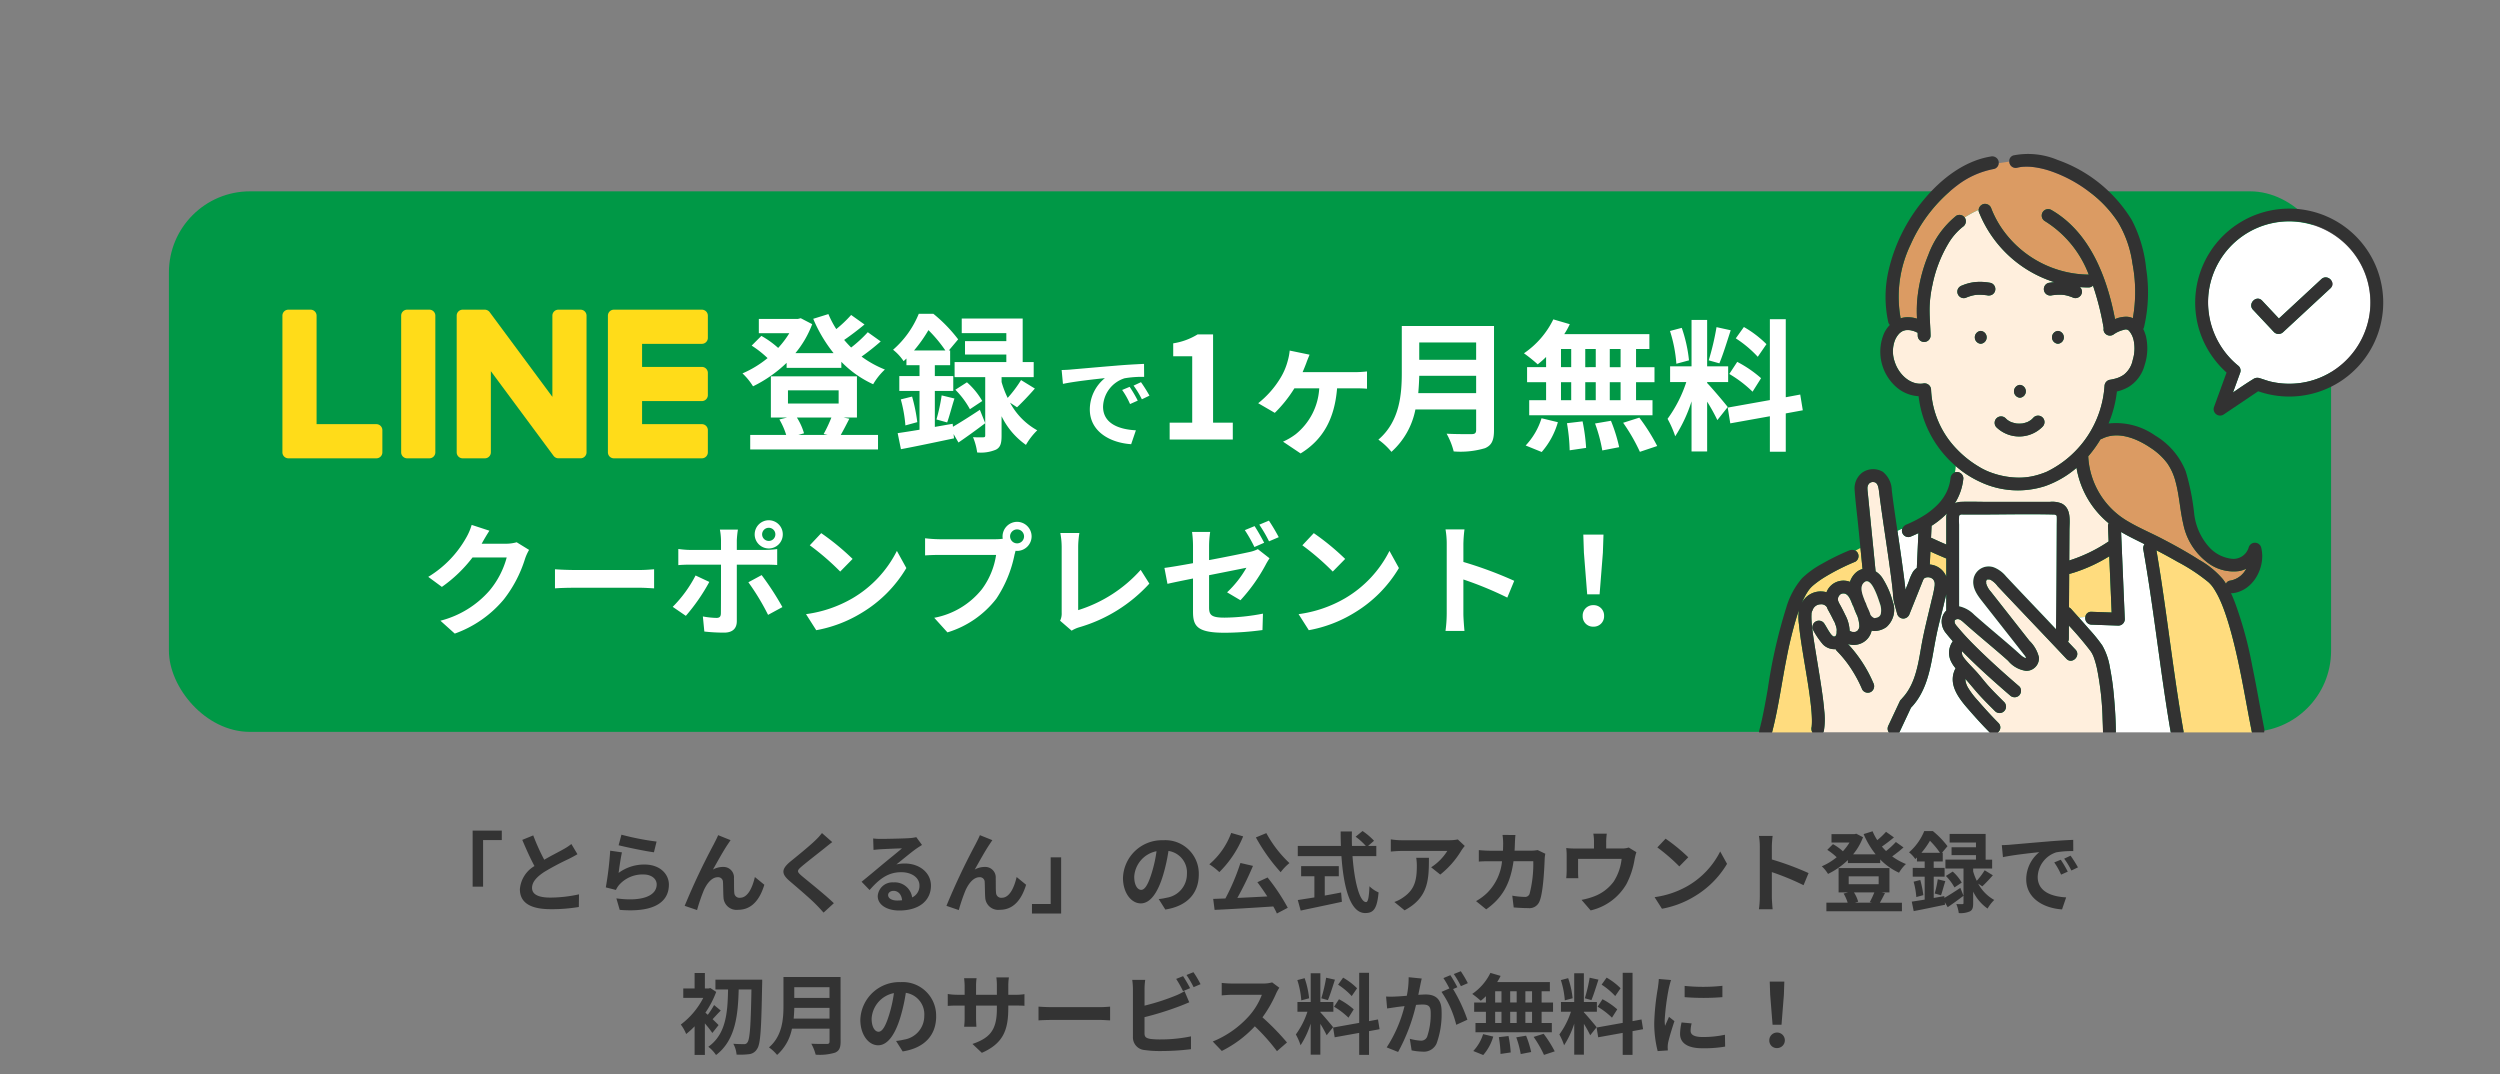 <svg xmlns="http://www.w3.org/2000/svg" xmlns:xlink="http://www.w3.org/1999/xlink" width="370" height="159" viewBox="0 0 370 159">
  <rect x="0" y="0" width="370" height="159" fill="#808080" stroke="none"/>
  <defs>
    <clipPath id="clip-path">
      <rect id="長方形_145" data-name="長方形 145" width="62.966" height="22" fill="#ffdc19"/>
    </clipPath>
    <clipPath id="clip-path-2">
      <rect id="長方形_288" data-name="長方形 288" width="99.648" height="89.392" fill="none"/>
    </clipPath>
  </defs>
  <g id="グループ_548" data-name="グループ 548" transform="translate(-30 -2826)">
    <g id="グループ_510" data-name="グループ 510" transform="translate(0 629)">
      <g id="グループ_506" data-name="グループ 506" transform="translate(0 -260)">
        <g id="グループ_331" data-name="グループ 331" transform="translate(0 966.237)">
          <g id="グループ_330" data-name="グループ 330">
            <rect id="長方形_326" data-name="長方形 326" width="320" height="80" rx="12" transform="translate(55 1519.081)" fill="#009846"/>
            <g id="グループ_274" data-name="グループ 274" transform="translate(69.797 1529.814)">
              <path id="パス_3025" data-name="パス 3025" d="M13.6-3.256A20.948,20.948,0,0,1,12.452-.814l.594.132H8.712l.836-.242A8.956,8.956,0,0,0,8.492-3.256ZM7.172-7.282h7.5v1.958h-7.5ZM15.4-3.256h1.98V-9.35H4.642v6.094h2.4L5.9-2.97A10.527,10.527,0,0,1,6.908-.682H1.584V1.474H20.5V-.682H14.982c.374-.638.814-1.5,1.276-2.4Zm3.586-12.628a19.288,19.288,0,0,1-2.464,2.266c-.352-.352-.7-.726-1.034-1.122.968-.66,2.068-1.5,3.014-2.288l-1.98-1.408a18.412,18.412,0,0,1-2.2,2.09,14.253,14.253,0,0,1-1.166-2.222l-2.244.7a21.246,21.246,0,0,0,3.014,5.082H8.272a14.81,14.81,0,0,0,2.486-4.29l-1.694-.88-.44.11H2.86v2.112H7.37a13.846,13.846,0,0,1-1.65,2.178,13.281,13.281,0,0,0-2.486-1.782L1.8-13.9a15.326,15.326,0,0,1,2.354,1.848A15.328,15.328,0,0,1,.44-9.79,9.3,9.3,0,0,1,2-7.876a19.341,19.341,0,0,0,4.972-3.476v.748h8.1v-.9a15.641,15.641,0,0,0,4.708,3.322,9.352,9.352,0,0,1,1.738-2.178,15.557,15.557,0,0,1-3.454-1.914A34.319,34.319,0,0,0,20.9-14.52Zm6.842,2.706a20.79,20.79,0,0,0,2.134-3.014,20.454,20.454,0,0,1,2.508,3.014Zm5.72,10.846-2.64.462V-7.194h2.728v-2.2H28.908V-11h2.266v-2.178h-.2l1.386-1.65a21.862,21.862,0,0,0-3.674-3.784H26.532a14.059,14.059,0,0,1-3.806,5.324,7.163,7.163,0,0,1,1.562,1.694c.132-.132.286-.264.418-.4V-11h1.936v1.606H23.65v2.2h2.992v5.742c-1.21.2-2.31.374-3.234.506l.484,2.376C26.114,1.012,29.018.4,31.746-.176L31.68-.814,32.406.44c1.254-.858,2.662-1.87,3.96-2.86L35.574-4.4c-1.43.946-2.882,1.87-3.982,2.508Zm9.526-2.442c.77-.726,1.76-1.76,2.64-2.772L41.668-8.8a18.366,18.366,0,0,1-1.98,2.64,14.269,14.269,0,0,1-.9-2.354V-9.24h4.752v-2.222H41.91v-6.446H32.89v2.156h6.6v1.188H33.374v1.98H39.49v1.122H31.834V-9.24h4.532V-.616c0,.22-.066.286-.308.286-.22,0-.88.022-1.5-.022a8.933,8.933,0,0,1,.616,2.266A5.786,5.786,0,0,0,37.95,1.5c.682-.352.836-.968.836-2.068V-3.454A11.076,11.076,0,0,0,42.394.792a9.717,9.717,0,0,1,1.672-2.156A10.143,10.143,0,0,1,40.04-5.456ZM23.87-5.94a20.021,20.021,0,0,1,.682,3.85l1.76-.484a25.128,25.128,0,0,0-.77-3.784Zm6.864,3.41c.33-.9.682-2.31,1.078-3.542L29.92-6.534a26.976,26.976,0,0,1-.77,3.564Zm1.21-4.84A12.58,12.58,0,0,1,34.1-4.488L35.926-5.7A10.744,10.744,0,0,0,33.66-8.47Zm15.731-2.92.195,2.055c1.74-.375,4.8-.7,6.21-.855a6,6,0,0,0-2.235,4.635c0,3.255,2.97,4.935,6.12,5.145l.7-2.055c-2.55-.135-4.86-1.02-4.86-3.5a4.558,4.558,0,0,1,3.18-4.2,15.583,15.583,0,0,1,2.9-.21l-.015-1.92c-1.065.045-2.7.135-4.245.27-2.745.225-5.22.45-6.48.555C48.86-10.335,48.275-10.3,47.675-10.29ZM57.74-7.8l-1.11.465A11.573,11.573,0,0,1,57.8-5.25l1.14-.51A18.618,18.618,0,0,0,57.74-7.8Zm1.68-.69-1.1.51a13.2,13.2,0,0,1,1.23,2.025l1.125-.54A22.438,22.438,0,0,0,59.42-8.49ZM63.662,0h9.345V-2.5H70.088V-15.561H67.8a9.7,9.7,0,0,1-3.612,1.323v1.911H67V-2.5H63.662ZM84.368-12.558l-2.94-.609a8.541,8.541,0,0,1-.294,1.533,9.539,9.539,0,0,1-1.176,2.688,13.876,13.876,0,0,1-3.192,3.57l2.457,1.428a19.274,19.274,0,0,0,2.9-3.633H85.8A9.377,9.377,0,0,1,82.331-.8,9.5,9.5,0,0,1,80.441.315l2.6,1.743c3.36-2.058,5.04-5.187,5.4-9.639H91c.42,0,1.218,0,1.869.063V-10.08A14.965,14.965,0,0,1,91-9.975H83.339c.21-.483.4-.966.546-1.344C84.011-11.7,84.179-12.075,84.368-12.558Zm16.086,5.691c.084-.882.126-1.764.147-2.562h8.421v2.562Zm8.568-7.5V-11.8H100.6v-2.562Zm2.646-2.436H98.018v6.909c0,3.192-.294,7.2-3.465,9.912a9.863,9.863,0,0,1,1.932,1.806,11.3,11.3,0,0,0,3.549-6.279h8.988v3.045c0,.441-.168.609-.672.609-.462,0-2.226.021-3.7-.063a10.72,10.72,0,0,1,1.05,2.625,12.7,12.7,0,0,0,4.641-.483c.966-.42,1.323-1.134,1.323-2.646ZM130.4-10.71h-1.6V-13.4h1.6Zm0,4.893h-1.6V-8.484h1.6Zm-8.82-2.667h1.512v2.667H121.58Zm5.145,0v2.667h-1.554V-8.484Zm-1.554-2.226V-13.4h1.554v2.688ZM121.58-13.4h1.512v2.688H121.58Zm-2.205,2.688h-2.814v2.226h2.814v2.667h-2.5v2.226h18.249V-5.817h-2.436V-8.484h2.73V-10.71h-2.73V-13.4h1.974v-2.2h-12.6a11.306,11.306,0,0,0,.819-1.47l-2.436-.714a12.914,12.914,0,0,1-4.347,5.019,23.127,23.127,0,0,1,2.037,1.638,14.431,14.431,0,0,0,1.239-1.092Zm-.651,12.558a11.492,11.492,0,0,0,2.394-4.41L118.7-3.15A10.348,10.348,0,0,1,116.351.882Zm3.738-4.263a26.658,26.658,0,0,1,.4,4.011l2.436-.357a27.472,27.472,0,0,0-.525-3.927Zm4.158.042a22.378,22.378,0,0,1,1.071,3.99l2.5-.483a23.4,23.4,0,0,0-1.218-3.906Zm4.158-.105a27.048,27.048,0,0,1,2.478,4.3l2.562-.861a28.483,28.483,0,0,0-2.646-4.2Zm21.21-11.634a15.781,15.781,0,0,0-3.339-2.541l-1.2,1.68a16.9,16.9,0,0,1,3.255,2.73Zm-5.5,4.41a17.76,17.76,0,0,1,3.444,2.625l1.26-2a17.538,17.538,0,0,0-3.528-2.415Zm-1.89-6.93a39.063,39.063,0,0,1-1.155,4.914l1.575.441c.525-1.218,1.134-3.213,1.68-4.893Zm-4.074,4.914a21.055,21.055,0,0,0-1.071-4.809l-1.743.462a20.766,20.766,0,0,1,.945,4.851Zm5.733,6.909c-.441-.588-2.436-2.94-3.045-3.549v-.147h3.108v-2.331H143.21V-17.7H140.9v6.867h-3.171v2.331h2.394a19.441,19.441,0,0,1-2.772,5.439,14.84,14.84,0,0,1,1.134,2.583A21.552,21.552,0,0,0,140.9-5.649V1.764h2.31V-5.607a28.051,28.051,0,0,1,1.512,2.73Zm11.109.483-.378-2.331-2.142.4v-11.55h-2.352v11.97l-6.237,1.113.378,2.331,5.859-1.05v5.25h2.352v-5.67Z" transform="translate(69.65 26)" fill="#fff"/>
              <g id="グループ_67" data-name="グループ 67" transform="translate(2 6.781)">
                <g id="グループ_58" data-name="グループ 58" transform="translate(0 0)" clip-path="url(#clip-path)">
                  <path id="パス_34" data-name="パス 34" d="M124.782,22H111.759a.885.885,0,0,1-.885-.885V21.1h0V.905h0V.885A.885.885,0,0,1,111.759,0h13.023a.887.887,0,0,1,.885.885V4.172a.885.885,0,0,1-.885.885h-8.85V8.471h8.85a.888.888,0,0,1,.885.885v3.287a.885.885,0,0,1-.885.885h-8.85v3.414h8.85a.888.888,0,0,1,.885.885v3.287a.885.885,0,0,1-.885.885" transform="translate(-62.701 0)" fill="#ffdc19"/>
                  <path id="パス_35" data-name="パス 35" d="M13.908,22a.885.885,0,0,0,.885-.885V17.828a.888.888,0,0,0-.885-.885H5.057V.885A.887.887,0,0,0,4.172,0H.885A.885.885,0,0,0,0,.885V21.1H0v.014A.885.885,0,0,0,.885,22H13.908Z" transform="translate(0 0)" fill="#ffdc19"/>
                  <path id="パス_36" data-name="パス 36" d="M44.624,0H41.337a.885.885,0,0,0-.885.885v20.23a.885.885,0,0,0,.885.885h3.287a.885.885,0,0,0,.885-.885V.885A.885.885,0,0,0,44.624,0" transform="translate(-22.876 0)" fill="#ffdc19"/>
                  <path id="パス_37" data-name="パス 37" d="M77.7,0H74.414a.885.885,0,0,0-.885.885V12.9L64.273.4A.972.972,0,0,0,64.2.309L64.2.3c-.017-.019-.035-.037-.053-.055L64.126.233c-.016-.014-.032-.028-.048-.041L64.054.174,64.007.142,63.98.126c-.016-.01-.032-.019-.049-.027L63.9.085,63.852.063l-.029-.01L63.769.035,63.738.027,63.685.016,63.648.01,63.6,0l-.047,0-.03,0H60.253a.885.885,0,0,0-.885.885v20.23a.885.885,0,0,0,.885.885H63.54a.885.885,0,0,0,.885-.885V9.1l9.268,12.516a.9.9,0,0,0,.228.223l.01.007c.018.012.037.023.056.034l.026.014.043.021.043.019.028.01.061.02.013,0a.9.9,0,0,0,.231.031H77.7a.885.885,0,0,0,.885-.885V.885A.885.885,0,0,0,77.7,0" transform="translate(-33.574 0)" fill="#ffdc19"/>
                </g>
              </g>
            </g>
            <g id="グループ_275" data-name="グループ 275" transform="translate(102.122 1559.348)">
              <path id="パス_3027" data-name="パス 3027" d="M10.314-14.04,7.686-14.9a8.66,8.66,0,0,1-.81,1.89,15.849,15.849,0,0,1-5.616,5.8L3.276-5.724A20.517,20.517,0,0,0,7.812-10.08H12.87a12.8,12.8,0,0,1-2.556,4.914A14.345,14.345,0,0,1,3.06-.72L5.184,1.188a16.807,16.807,0,0,0,7.272-5.076A18.781,18.781,0,0,0,15.588-9.9a7.207,7.207,0,0,1,.594-1.3L14.346-12.33a5.772,5.772,0,0,1-1.566.216H9.162c.018-.036.036-.054.054-.09C9.432-12.6,9.9-13.41,10.314-14.04Zm9.7,5.706v2.826c.666-.054,1.872-.09,2.9-.09H32.58c.756,0,1.674.072,2.106.09V-8.334c-.468.036-1.26.108-2.106.108H22.914C21.978-8.226,20.664-8.28,20.016-8.334ZM50.67-13.5a.983.983,0,0,1,.99-.972.968.968,0,0,1,.972.972.968.968,0,0,1-.972.972A.983.983,0,0,1,50.67-13.5Zm-1.1,0a2.09,2.09,0,0,0,2.088,2.088A2.074,2.074,0,0,0,53.73-13.5a2.074,2.074,0,0,0-2.07-2.088A2.09,2.09,0,0,0,49.572-13.5Zm-2.484-.7H44.424a9.324,9.324,0,0,1,.162,1.566v1.44H40.014a13.7,13.7,0,0,1-1.746-.144v2.394c.5-.054,1.206-.072,1.746-.072h4.572V-9c0,.846,0,6.552-.018,7.218-.018.468-.2.648-.666.648a12.45,12.45,0,0,1-2-.216L42.12.882a25.99,25.99,0,0,0,2.934.162c1.278,0,1.872-.648,1.872-1.692v-8.37h4.212c.486,0,1.188.018,1.764.054v-2.358a14.568,14.568,0,0,1-1.782.126H46.926v-1.44A14.592,14.592,0,0,1,47.088-14.2Zm-4.23,7.74-2.034-.954A18.757,18.757,0,0,1,37.44-2.772L39.384-1.44A28.252,28.252,0,0,0,42.858-6.462ZM50.6-7.47,48.636-6.408a34.176,34.176,0,0,1,2.916,4.824l2.124-1.152A41.84,41.84,0,0,0,50.6-7.47Zm8.82-6.21-1.692,1.8a37.426,37.426,0,0,1,4.5,3.888l1.836-1.872A36.354,36.354,0,0,0,59.418-13.68ZM57.168-1.692,58.68.684a19.493,19.493,0,0,0,6.678-2.538,19.14,19.14,0,0,0,6.66-6.66l-1.4-2.538a16.949,16.949,0,0,1-6.552,7A18.552,18.552,0,0,1,57.168-1.692Zm30.2-11.5a1.045,1.045,0,0,1,1.044-1.044,1.041,1.041,0,0,1,1.026,1.044,1.037,1.037,0,0,1-1.026,1.026A1.041,1.041,0,0,1,87.372-13.194Zm-1.116,0a1.994,1.994,0,0,0,.036.342,7.767,7.767,0,0,1-1.026.072H76.932a20.042,20.042,0,0,1-2.142-.144v2.538c.45-.036,1.314-.072,2.142-.072H85.3A11.311,11.311,0,0,1,83.2-5.382a11.8,11.8,0,0,1-7.056,4.23L78.1,1.008a14.457,14.457,0,0,0,7.236-4.986,18.17,18.17,0,0,0,2.7-6.552c.054-.162.09-.342.144-.54a1.026,1.026,0,0,0,.234.018,2.159,2.159,0,0,0,2.142-2.142,2.163,2.163,0,0,0-2.142-2.16A2.166,2.166,0,0,0,86.256-13.194ZM94.77-.72,96.48.756A4.646,4.646,0,0,1,97.542.27a22.556,22.556,0,0,0,10.44-6.48L106.7-8.244a20.625,20.625,0,0,1-9.252,5.958v-9.36a13.166,13.166,0,0,1,.18-2.052H94.806a11.5,11.5,0,0,1,.2,2.052V-1.89A2.351,2.351,0,0,1,94.77-.72Zm28.782-14-1.44.594a22.917,22.917,0,0,1,1.422,2.5l1.44-.63C124.632-12.924,124-14.058,123.552-14.724Zm2.124-.81-1.422.594a21,21,0,0,1,1.44,2.466l1.44-.612A28.152,28.152,0,0,0,125.676-15.534ZM114.444-2.052c0,2.124.594,3.114,4.68,3.114a42.37,42.37,0,0,0,5.6-.4l.072-2.43a31.091,31.091,0,0,1-5.688.594c-1.962,0-2.286-.4-2.286-1.512v-4.77c2.538-.5,4.968-.99,5.526-1.1a15.507,15.507,0,0,1-2.862,3.636l1.98,1.17a25.309,25.309,0,0,0,3.726-5.238c.162-.324.414-.72.576-.972l-1.728-1.35a5.27,5.27,0,0,1-1.278.432c-.81.18-3.33.7-5.94,1.188V-11.79a14.859,14.859,0,0,1,.162-2.07H114.3a15.152,15.152,0,0,1,.144,2.07v2.556c-1.782.324-3.366.594-4.23.7l.45,2.358c.756-.18,2.178-.468,3.78-.792ZM132.318-13.68l-1.692,1.8a37.427,37.427,0,0,1,4.5,3.888l1.836-1.872A36.355,36.355,0,0,0,132.318-13.68Zm-2.25,11.988L131.58.684a19.493,19.493,0,0,0,6.678-2.538,19.14,19.14,0,0,0,6.66-6.66l-1.4-2.538a16.949,16.949,0,0,1-6.552,7A18.552,18.552,0,0,1,130.068-1.692Zm21.924-.036a19.77,19.77,0,0,1-.18,2.52h2.808c-.072-.738-.162-2-.162-2.52V-6.822a51.991,51.991,0,0,1,6.5,2.682l1.026-2.484a58.789,58.789,0,0,0-7.524-2.79v-2.664a19.572,19.572,0,0,1,.162-2.16h-2.808a12.5,12.5,0,0,1,.18,2.16Zm20.79-2.9h1.836l.486-6.156.09-2.682h-2.988l.09,2.682ZM173.7.162a1.532,1.532,0,0,0,1.584-1.584,1.536,1.536,0,0,0-1.584-1.6,1.536,1.536,0,0,0-1.584,1.6A1.522,1.522,0,0,0,173.7.162Z" transform="translate(-10 24)" fill="#fff"/>
            </g>
          </g>
          <g id="グループ_276" data-name="グループ 276" transform="translate(290.352 1509.763)">
            <g id="グループ_243" data-name="グループ 243" clip-path="url(#clip-path-2)">
              <path id="パス_741" data-name="パス 741" d="M82.354,197.88h15.57c0-.026-.008-.05-.008-.077-.007-.623-.03-1.247-.058-1.87a43.3,43.3,0,0,0-.817-7.44,13.03,13.03,0,0,0-.485-1.721c-.026-.069-.053-.138-.08-.207-.048-.106-.1-.211-.152-.315-.041-.077-.084-.154-.131-.229-.02-.032-.129-.189-.125-.186a49,49,0,0,0-3.2-3.763l-.011,1.938a.932.932,0,0,1-.117.458c.369.39.74.778,1.108,1.169.84.893-.505,2.242-1.347,1.347l-.138-.145c-3.335-3.545-6.708-7.054-10.042-10.6a3.314,3.314,0,0,0-1.05-.945,1,1,0,0,0-.214-.055c.009,0-.33.024-.221,0-.16.034-.062.024-.164.1h0c.1-.077-.024.1,0,0h0a1.831,1.831,0,0,0-.072.269c.026-.179.042.352.01.179a3.1,3.1,0,0,0,.7,1.259c.36.464.726.924,1.088,1.386l4.626,5.891a5.043,5.043,0,0,1,1.407,2.446,1.862,1.862,0,0,1-1.9,2.007,4.149,4.149,0,0,1-2.655-1.491c-1.438-1.282-2.921-2.512-4.386-3.762-.687-.587-1.374-1.175-2.047-1.778-.525-.471-.943-.87-1.465-.455-.074.359.032.546.326.893.361.425.721.854,1.1,1.267.822.905,1.69,1.768,2.571,2.615,1.791,1.722,3.646,3.379,5.533,5a.727.727,0,0,1,.131.149.994.994,0,0,1-.131,1.2.977.977,0,0,1-1.347,0q-.623-.534-1.24-1.075c-1.5-1.31-2.976-2.642-4.405-4.026q-.73-.707-1.441-1.434l-.014-.015a1.212,1.212,0,0,0-.006.43c0-.027.046.157.051.18,0,.007,0,.009,0,.015h0a4.123,4.123,0,0,0,.289.443c.4.531,1.1,1.231,1.63,1.8.435.465.833.962,1.237,1.454.232.281.464.561.709.832.748.828,1.548,1.607,2.337,2.4a.953.953,0,0,1-1.347,1.347c-.922-.923-1.855-1.834-2.711-2.819-.57-.657-1.114-1.323-1.689-1.97,0,.043-.008.086-.007.127a1.193,1.193,0,0,0,.018.2,3,3,0,0,0,.4,1.014,11.845,11.845,0,0,0,1.41,1.849l.276.315c.9,1.033,1.823,2.044,2.791,3.016a.911.911,0,0,1-.1,1.387" transform="translate(-47.024 -108.488)" fill="#ffefdd"/>
              <path id="パス_742" data-name="パス 742" d="M30.78,182.136c.317.562.618,1.136.893,1.719a5.582,5.582,0,0,1,.67,2.381l.011.007c.057.034.118.062.177.094l.037.013c.065.021.13.04.2.055l.027.005c.1,0,.2,0,.306,0l.037-.008c.044-.011.088-.024.132-.038h0c.034-.017.067-.034.1-.052l.043-.028c-.036.02-.04.012.069-.049l0,0c.035-.033.069-.068.1-.1.037-.078.086-.161.133-.238l.008-.022c.011-.036.019-.072.028-.109a.261.261,0,0,1,.02-.113c0-.045,0-.091,0-.136,0-.065,0-.13-.01-.195,0-.04-.034-.3-.019-.167s0-.031-.009-.055c-.007-.045-.014-.09-.022-.134-.012-.072-.025-.143-.04-.214-.025-.121-.053-.241-.086-.36-.027-.1-.058-.2-.093-.291-.01-.028-.021-.055-.032-.083a11.705,11.705,0,0,1-.536-1.294c-.006-.021-.007-.042-.012-.062a1.389,1.389,0,0,1-.138-.247c-.257-.612-.564-1.68-1.329-1.705a.748.748,0,0,0-.694.375.831.831,0,0,0-.085.82c.04.075.069.16.1.241" transform="translate(-18.949 -111.869)" fill="#ffefdd"/>
              <path id="パス_743" data-name="パス 743" d="M38.563,152.367a.629.629,0,0,1-.016-.064c-.016-.072-.037-.142-.06-.211-.012-.014-.07-.139-.087-.17,0-.008-.027-.038-.045-.062l-.031-.034c-.027-.027-.076-.07-.095-.09-.06-.04-.122-.077-.184-.114l-.065-.04c.01.007.024.017.007.012-.087-.026-.174-.05-.262-.072l-.024-.007h-.028c-.089,0-.178,0-.267,0-.01,0-.008,0,0,0l-.041.012-.176.051c-.018.01-.09.042-.138.066l-.034.017s0,0,0,0-.048.052-.076.083a1.157,1.157,0,0,1-.087.151l-.008.018c-.222.561-.448,1.121-.672,1.681l-1.334,3.331a1,1,0,0,1-.918.7.971.971,0,0,1-.918-.7l-.465-1.7a8.311,8.311,0,0,1-.167-1.427c-.145-1.533-.349-2.972-.551-4.414-.422-3.021-.9-6.036-1.306-9.058-.071-.522-.128-1.045-.2-1.566-.077-.583-.2-1.286-.771-1.334a.8.8,0,0,0-.727.252,1.054,1.054,0,0,0-.214.66,5.843,5.843,0,0,0,.055.686q.578,5.807,1.156,11.614a3.33,3.33,0,0,1,.962.916,12.374,12.374,0,0,1,1.57,3.554,3.431,3.431,0,0,1-.917,3.762c-.061.045-.125.087-.191.128a3.07,3.07,0,0,1-1.628.462,2.169,2.169,0,0,1-.386-.052,2.642,2.642,0,0,1-.8,1.4,2.773,2.773,0,0,1-1.921.718,2.989,2.989,0,0,1-.784-.136,19.91,19.91,0,0,1,3.761,5.78.983.983,0,0,1-.342,1.3.954.954,0,0,1-1.3-.342,19.424,19.424,0,0,0-1.654-3.1,16.77,16.77,0,0,0-2.105-2.612.953.953,0,0,1-.179-.265,2.408,2.408,0,0,1-1.862-.683,11.7,11.7,0,0,1-1.438-2.1.952.952,0,1,1,1.644-.961c.211.317.389.654.588.978.1.169.228.326.328.5h0c.03.034.058.069.088.1.062.069.129.133.2.2a.227.227,0,0,1,.033.026l.056.035.031.016.042.011.125-.005.037-.008.039-.012.047-.027.017-.018.02-.021c.022-.038.059-.1.082-.138L23.98,160a2.194,2.194,0,0,0,.058-.218c0-.008,0-.016,0-.024a3.2,3.2,0,0,1,.016-.45c0-.054-.019-.134-.018-.2,0-.013,0-.027-.008-.04a3.213,3.213,0,0,0-.122-.441c-.022-.062-.046-.123-.07-.185-.015-.037-.03-.074-.045-.112-.038-.1.035.086.035.083a1.674,1.674,0,0,0-.223-.488q-.118-.247-.243-.491-.284-.559-.591-1.107c-.005-.011-.013-.018-.018-.029-.06-.128-.114-.254-.162-.381a1,1,0,0,0-.969-.408,1.251,1.251,0,0,0-1.139.85,1.04,1.04,0,0,1-.1.208c0,.015,0,.03-.01.045-.023.067-.032.138-.054.2l0,.007c0,.008,0,.011,0,.021-.006.2-.018.4-.014.6.01.528.061,1.056.12,1.581.076.679.119.974.226,1.69.1.681.211,1.361.322,2.041.236,1.444.482,2.887.7,4.333.213,1.383.416,2.771.534,4.165a10.848,10.848,0,0,1-.05,2.958.73.73,0,0,1-.1.247h9.711a.988.988,0,0,1-.148-.3,1.022,1.022,0,0,1,.1-.734l.208-.443,1.471-3.135a.744.744,0,0,1,.237-.286,1.064,1.064,0,0,1,.133-.172c.126-.133.245-.272.358-.413,1.611-2,2.013-4.76,2.442-7.222.409-2.342,1.016-4.622,1.548-6.935a18.118,18.118,0,0,0,.436-2.075c.005-.057.006-.217.005-.313a.289.289,0,0,1,0-.074" transform="translate(-12.572 -85.079)" fill="#ffefdd"/>
              <path id="パス_744" data-name="パス 744" d="M38.156,195.165l-.039.022-.022.018a.694.694,0,0,1,.061-.04" transform="translate(-23.584 -120.825)" fill="#db9b63"/>
              <path id="パス_745" data-name="パス 745" d="M29.428,197.374s-.01-.007-.02-.007l-.014.008h.034" transform="translate(-18.198 -122.188)" fill="#db9b63"/>
              <path id="パス_746" data-name="パス 746" d="M38.87,193.85c0,.006.017-.021.018-.061v-.015c0,.006,0,.011,0,.016s-.01.04-.015.06" transform="translate(-24.064 -119.964)" fill="#db9b63"/>
              <path id="パス_747" data-name="パス 747" d="M29.685,197.277h0" transform="translate(-18.378 -122.13)" fill="#db9b63"/>
              <path id="パス_748" data-name="パス 748" d="M15.92,185.956v0l0,0h0" transform="translate(-9.856 -115.122)" fill="#db9b63"/>
              <path id="パス_749" data-name="パス 749" d="M38.918,193.638a.6.6,0,0,1,.015-.084l-.014.047v.037" transform="translate(-24.094 -119.828)" fill="#db9b63"/>
              <path id="パス_750" data-name="パス 750" d="M56.958,78.4c-.045.005-.056.01,0,0" transform="translate(-35.239 -48.539)" fill="#db9b63"/>
              <path id="パス_751" data-name="パス 751" d="M129.855,205.033h0" transform="translate(-80.392 -126.934)" fill="#db9b63"/>
              <path id="パス_752" data-name="パス 752" d="M29.833,197.007l.008-.024-.008.024" transform="translate(-18.469 -121.95)" fill="#db9b63"/>
              <path id="パス_753" data-name="パス 753" d="M103.852,205.723c.114-.026.039-.058,0,0" transform="translate(-64.294 -127.341)" fill="#db9b63"/>
              <path id="パス_754" data-name="パス 754" d="M66.857,151.466a.812.812,0,0,1,.006.081q-.021.46-.042.919-.017.381-.035.762a1.224,1.224,0,0,1,.132.049c.7.33,1.413.646,2.125.955v-3.962a2.753,2.753,0,0,1,.075-.638c-.107.112-.211.226-.325.333a13.182,13.182,0,0,1-1.937,1.5" transform="translate(-41.347 -92.636)" fill="#ffefdd"/>
              <path id="パス_755" data-name="パス 755" d="M29.219,197.391h-.013c-.046.013-.077.03.013,0" transform="translate(-18.054 -122.203)" fill="#db9b63"/>
              <path id="パス_756" data-name="パス 756" d="M88.12,64.78l.013,0h.016l-.029,0" transform="translate(-54.554 -40.105)" fill="#db9b63"/>
              <path id="パス_757" data-name="パス 757" d="M29.313,197.376l.028,0,.014-.008h-.017l-.007,0-.017.006" transform="translate(-18.147 -122.188)" fill="#db9b63"/>
              <path id="パス_758" data-name="パス 758" d="M28.585,197.223l-.018-.011c.077.073.051.042.018.011" transform="translate(-17.686 -122.092)" fill="#db9b63"/>
              <path id="パス_759" data-name="パス 759" d="M205.627,5a12.009,12.009,0,0,0-7.484,21.408.924.924,0,0,1,.245.927L197.3,30.32c1-.69,2-1.373,3.028-2a1.05,1.05,0,0,1,.9-.127c.573.17,1.119.389,1.7.525a12.091,12.091,0,0,0,3.358.288,11.867,11.867,0,0,0,5.141-1.478,12.012,12.012,0,0,0,3.521-18.087A12.161,12.161,0,0,0,205.627,5m6.108,9.891-.882.817-6.125,5.677a.969.969,0,0,1-1.347,0l-3.108-3.312c-.839-.894.506-2.242,1.347-1.347l2.482,2.644.162-.149,6.125-5.677c.9-.832,2.248.512,1.347,1.347" transform="translate(-127.178 8.773)" fill="#fff"/>
              <path id="パス_760" data-name="パス 760" d="M76.354,132.087a.959.959,0,0,1,.952.952,8.459,8.459,0,0,1-1.259,3.675,2.3,2.3,0,0,1,.879-.206c1.276-.05,2.564,0,3.841,0h9.349a3.67,3.67,0,0,1,1.726.237c1.492.748,1.171,2.623,1.163,4q-.013,2.22-.026,4.441a22.73,22.73,0,0,0,5.771-2.784c.019-.012.037-.018.055-.029q-.047-1.115-.094-2.229a.9.9,0,0,1,.1-.467,13.5,13.5,0,0,1-4.759-8.2,14.531,14.531,0,0,1-4.62,2.688,13.068,13.068,0,0,1-9.629-.608,15.008,15.008,0,0,1-3.627-2.343,4.874,4.874,0,0,1-.12.928.935.935,0,0,1,.3-.051" transform="translate(-47.081 -81.231)" fill="#ffefdd"/>
              <path id="パス_761" data-name="パス 761" d="M54.44,160.767c.174,1.267.349,2.536.48,3.809l.5-1.24a7.135,7.135,0,0,1,.626-1.424,2.409,2.409,0,0,1,.557-.562q.117-2.573.234-5.147-.608.291-1.233.548a.958.958,0,0,1-1.171-.665.88.88,0,0,1,.016-.54l-.711.323c.24,1.632.481,3.264.706,4.9" transform="translate(-33.266 -96.297)" fill="#fff"/>
              <path id="パス_762" data-name="パス 762" d="M24.775,163.757a.958.958,0,0,1-.342,1.3,32.693,32.693,0,0,0-4.416,2.215,14.563,14.563,0,0,0-1.774,1.249,4.657,4.657,0,0,0-.373.347q-.085.089-.165.182c-.017.019-.077.094-.108.131l-.129.179c-.045.065-.088.13-.131.2q-.134.207-.255.422c-.184.323-.349.655-.5.993-.04.087-.079.179-.12.274a3.16,3.16,0,0,1,2.783-1.788,3.443,3.443,0,0,1,.92.117c.027-.066.05-.133.083-.2a2.673,2.673,0,0,1,2.019-1.486,2.712,2.712,0,0,1,1.367.152,3.091,3.091,0,0,1,.829-1.324,2.409,2.409,0,0,1,1.029-.576q-.155-1.559-.31-3.117l-.743.395a.893.893,0,0,1,.337.334" transform="translate(-10.19 -100.929)" fill="#ffdc7e"/>
              <path id="パス_763" data-name="パス 763" d="M66.718,19.181a.98.98,0,0,1,1.171.665A14.634,14.634,0,0,0,69.9,23.418a15.8,15.8,0,0,0,12.361,6.206c.016,0,.029,0,.045,0a15.9,15.9,0,0,0-6.521-7.94.953.953,0,0,1,.961-1.644C82.481,23.327,85.008,30,86.2,36.213a4.11,4.11,0,0,1,1.791-.35,2.408,2.408,0,0,1,.85.213,22.229,22.229,0,0,0-.055-8.085,16.241,16.241,0,0,0-2.129-6.117,17.633,17.633,0,0,0-4.5-4.676,20.1,20.1,0,0,0-5.6-2.931,13.184,13.184,0,0,0-2.608-.578,8.641,8.641,0,0,0-1.252-.028c-.117.006-.233.017-.349.027l-.075.008-.01,0c-.177.03-.351.065-.525.109a.948.948,0,0,1-1.18-.91c-.536.093-1.043.157-1.564.237a.917.917,0,0,1-.688.855,12.8,12.8,0,0,0-5.451,2.431,22.4,22.4,0,0,0-6.888,8.725,17.812,17.812,0,0,0-1.492,10.95,3.646,3.646,0,0,1,.991-.162,4.6,4.6,0,0,1,1.434.215,20.43,20.43,0,0,1,.02-2.632A22.945,22.945,0,0,1,58.574,26.7,13.369,13.369,0,0,1,62.7,20.918a.946.946,0,0,1,1.236.253,16.836,16.836,0,0,1,2.073-1.127,1.017,1.017,0,0,1,.706-.863" transform="translate(-33.527 -7.984)" fill="#db9b63"/>
              <path id="パス_764" data-name="パス 764" d="M87.593,50.84a3.135,3.135,0,0,0-.666-1.287.655.655,0,0,0-.716-.146,4.311,4.311,0,0,0-1.623.736.961.961,0,0,1-1.3-.342.892.892,0,0,1-.107-.627A40.1,40.1,0,0,0,81.6,42.869a.876.876,0,0,1-.665.275c-.425,0-.85-.019-1.274-.051a.976.976,0,0,1,.167.194.952.952,0,0,1-.342,1.3.951.951,0,0,1-.734.1,7.581,7.581,0,0,0-.776-.283q-.193-.057-.389-.1c-.07-.015-.142-.029-.213-.042l-.067-.01-.152-.016q-.118-.01-.237-.015-.237-.01-.475,0c-.173.006-.346.018-.518.035l-.13.014-.093.012-.025,0-.141.022a.952.952,0,0,1-1.075-1.4.952.952,0,0,1,.569-.438c.282-.046.566-.082.849-.11A17.757,17.757,0,0,1,64.718,31.969a.716.716,0,0,1-.041-.309A16.836,16.836,0,0,0,62.6,32.787a.856.856,0,0,1,.066.089.982.982,0,0,1-.342,1.3,9.057,9.057,0,0,0-2.146,2.49,19.5,19.5,0,0,0-2.354,6.182,17.437,17.437,0,0,0-.389,2.869c-.074,1.539.1,3.077.128,4.615a.953.953,0,0,1-1.9,0c0-.165-.008-.329-.013-.493a1.079,1.079,0,0,1-.2-.084c-.047-.026-.1-.044-.149-.073-.073-.025-.144-.053-.217-.077a4.306,4.306,0,0,0-.595-.144h-.029l-.126-.008a3.206,3.206,0,0,0-.392.006l-.026,0c-.058.01-.117.021-.173.037s-.265.08-.251.075A2.35,2.35,0,0,0,53,49.9a3.162,3.162,0,0,0-.787,1.3,4.674,4.674,0,0,0,.059,2.976c.585,1.814,2.279,3.449,4.167,3.191a.97.97,0,0,1,1.206.918,13.471,13.471,0,0,0,3.862,8.846,15.268,15.268,0,0,0,3.176,2.518c.183.111.366.221.555.321s.368.188.556.274c.245.113.292.133.6.248a12.152,12.152,0,0,0,4.195.8,9.612,9.612,0,0,0,2.468-.3q.527-.134,1.041-.317c.148-.052.294-.108.44-.165a2.083,2.083,0,0,0,.2-.081,15.227,15.227,0,0,0,8.575-12.69.974.974,0,0,1,.9-.943l.057-.011c.19-.037.38-.076.567-.127a3.829,3.829,0,0,0,1.389-.64,3.655,3.655,0,0,0,1.263-2.132,5.868,5.868,0,0,0,.11-3.043M70.787,57.564a.953.953,0,0,1,0,1.9.953.953,0,0,1,0-1.9m-5.8-6.084a.953.953,0,0,1,0-1.9.953.953,0,0,1,0,1.9m1.69-7.271a1.037,1.037,0,0,1-.734.1l-.168-.026c-.187,0-.108-.009-.04,0-.07-.005-.142-.018-.211-.024q-.258-.025-.516-.033c-.158,0-.315,0-.473,0q-.118.006-.235.016l-.115.013-.1.016c-.071.013-.142.027-.212.043-.131.029-.26.063-.388.1a7.589,7.589,0,0,0-.753.276.914.914,0,0,1-.734-.1.952.952,0,0,1-.342-1.3,1.053,1.053,0,0,1,.569-.438,6.978,6.978,0,0,1,1.875-.5,8.273,8.273,0,0,1,2.352.115.953.953,0,0,1,.228,1.74m7.471,19.532a4.861,4.861,0,0,1-6.826.112.952.952,0,1,1,1.347-1.347c.083.085.176.16.261.242h0c.047.03.092.063.14.094q.143.09.294.167c.033.017.077.043.118.059l.03.009a5.391,5.391,0,0,0,.667.184l.055.013.109.008q.175.014.352.014c.13,0,.259-.01.388-.019l.042,0c.045-.008.09-.019.126-.027a4.494,4.494,0,0,0,.644-.191h0c.064-.033.128-.062.19-.1.1-.058.206-.12.3-.187.014-.01.079-.061.1-.079l.045-.04c.091-.082.177-.169.259-.259a.952.952,0,1,1,1.347,1.347M76.413,51.48a.953.953,0,0,1,0-1.9.953.953,0,0,1,0,1.9" transform="translate(-32.192 -19.6)" fill="#ffefdd"/>
              <path id="パス_765" data-name="パス 765" d="M166.455,180.359c-.366-1.68-.766-3.354-1.244-5.006-.215-.743-.446-1.481-.7-2.211-.245-.7-.486-1.321-.755-1.9a12.672,12.672,0,0,0-.851-1.577c-.086-.134-.177-.264-.27-.394l-.016-.022c-.037-.047-.074-.093-.113-.139a4.661,4.661,0,0,0-.454-.472,26.844,26.844,0,0,0-4.563-3.007c-1.029-.592-2.074-1.157-3.126-1.706q.434,2.525.809,5.06c1.081,7.233,1.933,14.5,3.2,21.708a1.26,1.26,0,0,1,.019.184H168.5c0-.018-.013-.034-.017-.051-.7-3.485-1.273-6.992-2.03-10.464" transform="translate(-95.564 -101.483)" fill="#ffdc7e"/>
              <path id="パス_766" data-name="パス 766" d="M10.865,204.547c.009-.048.015-.074.019-.091s0-.016,0-.031c.008-.113.019-.225.025-.338.013-.26.013-.52.006-.78-.015-.62-.068-1.24-.133-1.858-.281-2.682-.822-5.519-1.265-8.308-.2-1.275-.4-2.556-.519-3.842a7.038,7.038,0,0,1,0-2.074c-.128.361-.254.724-.368,1.091a59.434,59.434,0,0,0-1.447,5.931c-.739,3.674-1.215,7.426-2.165,11.055h5.966a1.088,1.088,0,0,1-.122-.754" transform="translate(-3.108 -115.909)" fill="#ffdc7e"/>
              <path id="パス_767" data-name="パス 767" d="M123.72,174.472l2.984.106-.353-8.32a23.677,23.677,0,0,1-5.137,2.384c-.264.084-.529.161-.794.233q-.014,2.472-.029,4.945a.941.941,0,0,1,.326.241q.564.628,1.127,1.257l.969-.083a.844.844,0,0,1,.906-.762" transform="translate(-74.534 -102.928)" fill="#ffdc7e"/>
              <path id="パス_768" data-name="パス 768" d="M137.812,186.471c-.308-1.771-.587-3.546-.853-5.324-1.081-7.233-1.933-14.5-3.2-21.708a1.1,1.1,0,0,1,.166-.825c-.215-.108-.43-.217-.646-.325-.964-.478-1.908-.941-2.814-1.48q.274,6.453.548,12.906a.961.961,0,0,1-.952.952l-3.979-.141a.955.955,0,0,1-.906-1.142l-.969.083c.51.57,1.017,1.142,1.516,1.721a23.37,23.37,0,0,1,1.953,2.41,9.517,9.517,0,0,1,1.134,3.268,39.408,39.408,0,0,1,.6,4.3c.161,1.735.264,3.483.283,5.226,0,.027-.005.051-.007.077Z" transform="translate(-76.895 -97.08)" fill="#fff"/>
              <path id="パス_769" data-name="パス 769" d="M64.577,197.887c-1.411-1.628-2.918-3.636-1.83-5.846a.648.648,0,0,1,.058-.088,4.414,4.414,0,0,1-.8-1.3,2.91,2.91,0,0,1,.382-2.7c-.332-.375-.657-.756-.966-1.148a2.713,2.713,0,0,1-.685-1.87,2.249,2.249,0,0,1,.684-1.523v-2.428c-.093.424-.2.843-.3,1.247-.284,1.241-.62,2.471-.91,3.71-.31,1.326-.54,2.666-.779,4.006-.5,2.778-1.17,5.654-3.166,7.767-.021.023-.044.038-.066.058l-.006.014-.208.443-1.471,3.134a.686.686,0,0,1-.047.074H67.848c-.016-.014-.033-.024-.048-.04-1.123-1.127-2.18-2.307-3.222-3.509" transform="translate(-33.72 -112.044)" fill="#fff"/>
              <path id="パス_770" data-name="パス 770" d="M29.433,197.356l-.011,0h0l.008,0" transform="translate(-18.215 -122.181)" fill="#db9b63"/>
              <path id="パス_771" data-name="パス 771" d="M28.523,197.181l0,0-.011-.011c-.006,0-.01-.006-.012,0l.027.018" transform="translate(-17.642 -122.062)" fill="#db9b63"/>
              <path id="パス_772" data-name="パス 772" d="M151.256,139.021a3.978,3.978,0,0,1-1.069.353,6.319,6.319,0,0,1-4.8-1.365,9.429,9.429,0,0,1-3.451-5.582c-.491-2.072-.584-4.22-1.146-6.277a8.375,8.375,0,0,0-1.235-2.741,9.589,9.589,0,0,0-2.442-2.257c-2.013-1.374-4.817-2.554-7.187-1.369a1.028,1.028,0,0,1-.245.084,18.332,18.332,0,0,1-1.714,2.4c-.034.04-.072.078-.106.118,0,.009,0,.016,0,.026a11.807,11.807,0,0,0,5.989,9.671c1.572.927,3.281,1.643,4.9,2.485,1.873.974,3.728,1.994,5.505,3.134a12.944,12.944,0,0,1,3.545,2.89c.16.213.307.435.448.661a.78.78,0,0,1,.573-.452,3.319,3.319,0,0,0,2.434-1.775" transform="translate(-79.156 -73.855)" fill="#db9b63"/>
              <path id="パス_773" data-name="パス 773" d="M66.316,166.338a2.874,2.874,0,0,1,2.331,1.558c.04.085.075.17.106.255v-2.706q-1.189-.494-2.35-1.027-.043.96-.087,1.921" transform="translate(-41.056 -101.789)" fill="#ffdc7e"/>
              <path id="パス_774" data-name="パス 774" d="M29.376,197.391l.007,0h0l0,0" transform="translate(-18.186 -122.201)" fill="#db9b63"/>
              <path id="パス_775" data-name="パス 775" d="M220.79,27l-6.125,5.677-.162.15-2.482-2.645c-.84-.9-2.185.453-1.347,1.347l3.108,3.312a.968.968,0,0,0,1.347,0l6.125-5.677.882-.817c.9-.835-.448-2.18-1.347-1.347" transform="translate(-137.58 -4.687)" fill="#323232"/>
              <path id="パス_776" data-name="パス 776" d="M212.034,3.73a13.919,13.919,0,0,0-22.781,14.281,14,14,0,0,0,4.029,6.258L191.4,29.441a.961.961,0,0,0,1.4,1.075l5.162-3.477A13.908,13.908,0,0,0,212.034,3.73m2.3,12.543a12.139,12.139,0,0,1-5.973,8.156,11.87,11.87,0,0,1-5.141,1.478,12.079,12.079,0,0,1-3.358-.288c-.584-.136-1.132-.354-1.7-.525a1.05,1.05,0,0,0-.9.127c-1.029.629-2.031,1.312-3.027,2l1.087-2.986a.922.922,0,0,0-.245-.926,12.172,12.172,0,0,1-4.411-11.119,12.017,12.017,0,1,1,23.675,4.08" transform="translate(-124.104 11.868)" fill="#323232"/>
              <path id="パス_777" data-name="パス 777" d="M74.758,94.94c-.611-3.064-1.127-6.147-1.762-9.207a58.006,58.006,0,0,0-2.589-9.488c-.179-.454-.366-.91-.573-1.357a1.446,1.446,0,0,0,.339,0c3.047-.412,4.86-3.969,4.123-6.779a.96.96,0,0,0-1.836,0,2.354,2.354,0,0,1-2.473,1.7,5.346,5.346,0,0,1-3.221-1.554,8.876,8.876,0,0,1-2.39-5.239,34.939,34.939,0,0,0-1.232-6.133,10.807,10.807,0,0,0-4.53-5.319,10.045,10.045,0,0,0-6.9-1.78,17.317,17.317,0,0,0,1.237-4.736,6.267,6.267,0,0,0,1.791-.713A5.384,5.384,0,0,0,57.03,41.22a8,8,0,0,0,.238-4.262,5.382,5.382,0,0,0-.425-1.167.969.969,0,0,0,.126-.283,22.6,22.6,0,0,0,.313-8.635,19.87,19.87,0,0,0-2.107-7.166,21.007,21.007,0,0,0-11.006-8.933,11.26,11.26,0,0,0-6.474-.682.851.851,0,0,0-.673.927c.34-.059.692-.129,1.066-.223-.374.094-.726.164-1.066.223a.948.948,0,0,0,1.18.91c.174-.043.349-.078.525-.109l.01,0,.075-.008c.117-.01.233-.021.35-.027a8.642,8.642,0,0,1,1.252.028,13.187,13.187,0,0,1,2.607.578,20.093,20.093,0,0,1,5.6,2.931,17.627,17.627,0,0,1,4.5,4.676,16.241,16.241,0,0,1,2.129,6.117A22.22,22.22,0,0,1,55.31,34.2a2.424,2.424,0,0,0-.849-.213,4.116,4.116,0,0,0-1.791.35c-1.188-6.21-3.715-12.887-9.446-16.169a.953.953,0,0,0-.961,1.644,15.9,15.9,0,0,1,6.522,7.94c-.016,0-.029,0-.045,0a15.8,15.8,0,0,1-12.361-6.206,14.621,14.621,0,0,1-2.015-3.571.98.98,0,0,0-1.172-.665,1.016,1.016,0,0,0-.705.863l.268-.133-.268.133a.71.71,0,0,0,.04.309A17.757,17.757,0,0,0,43.686,28.863c-.284.029-.568.064-.849.11a.953.953,0,0,0-.569.438.952.952,0,0,0,1.075,1.4l.141-.022.024,0,.093-.012.129-.014c.173-.017.345-.029.519-.035q.237-.008.475,0,.118.005.237.015l.152.016.067.011c.071.013.142.026.213.042q.2.043.389.1a7.609,7.609,0,0,1,.776.283.951.951,0,0,0,.734-.1.914.914,0,0,0,.174-1.5c.424.032.85.052,1.275.051a.877.877,0,0,0,.665-.275,40.134,40.134,0,0,1,1.583,6.306.894.894,0,0,0,.107.627.961.961,0,0,0,1.3.342,4.311,4.311,0,0,1,1.623-.736.655.655,0,0,1,.716.146,3.136,3.136,0,0,1,.666,1.287,5.872,5.872,0,0,1-.111,3.043,3.655,3.655,0,0,1-1.263,2.132,3.827,3.827,0,0,1-1.389.64c-.187.051-.377.09-.568.127l-.057.012a.974.974,0,0,0-.9.943,15.226,15.226,0,0,1-8.575,12.69,1.927,1.927,0,0,1-.2.082c-.146.057-.293.113-.44.165q-.513.182-1.041.317a9.612,9.612,0,0,1-2.468.3,12.153,12.153,0,0,1-4.2-.8c-.306-.115-.352-.135-.6-.248q-.282-.13-.556-.274c-.189-.1-.372-.21-.555-.321a15.256,15.256,0,0,1-3.175-2.518,13.471,13.471,0,0,1-3.862-8.846.97.97,0,0,0-1.205-.918c-1.889.258-3.583-1.377-4.168-3.191a4.674,4.674,0,0,1-.059-2.976,3.162,3.162,0,0,1,.787-1.3,2.36,2.36,0,0,1,.493-.325c-.014.006.181-.055.251-.075s.115-.027.173-.037l.026,0a3.212,3.212,0,0,1,.392-.006l.126.008H22.3a4.307,4.307,0,0,1,.595.144c.074.024.145.052.218.077.045.029.1.047.149.073a1.079,1.079,0,0,0,.2.084c.005.165.011.329.013.493a.953.953,0,0,0,1.9,0c-.024-1.538-.2-3.076-.128-4.615a17.477,17.477,0,0,1,.389-2.869,19.51,19.51,0,0,1,2.354-6.182,9.052,9.052,0,0,1,2.146-2.49.983.983,0,0,0,.342-1.3.86.86,0,0,0-.067-.089,4.753,4.753,0,0,0-1.849,2.169,4.753,4.753,0,0,1,1.849-2.169.946.946,0,0,0-1.236-.253,13.373,13.373,0,0,0-4.129,5.778,22.948,22.948,0,0,0-1.664,6.819,20.431,20.431,0,0,0-.02,2.632,4.6,4.6,0,0,0-1.434-.215,3.646,3.646,0,0,0-.991.162,17.809,17.809,0,0,1,1.492-10.95,22.394,22.394,0,0,1,6.887-8.725,12.791,12.791,0,0,1,5.451-2.431.916.916,0,0,0,.688-.855c-.494.075-1,.163-1.559.3.559-.14,1.066-.228,1.559-.3a.9.9,0,0,0-.023-.317.975.975,0,0,0-1.171-.665c-3.955.654-7.376,3.364-9.878,6.373a25.269,25.269,0,0,0-5.268,10.667,17.464,17.464,0,0,0,0,7.483.8.8,0,0,0,.23.4,4.52,4.52,0,0,0-.864,1.257,6.961,6.961,0,0,0,1.7,7.829,5.479,5.479,0,0,0,3.42,1.463A15.946,15.946,0,0,0,29.1,56.085a3.174,3.174,0,0,0-.15-1.1,3.174,3.174,0,0,1,.15,1.1,15.015,15.015,0,0,0,3.627,2.343,13.069,13.069,0,0,0,9.629.608,14.535,14.535,0,0,0,4.62-2.688,13.5,13.5,0,0,0,4.759,8.2.9.9,0,0,0-.1.467q.047,1.115.094,2.229c-.018.011-.037.017-.055.029A22.734,22.734,0,0,1,45.9,70.059q.013-2.22.026-4.441c.008-1.375.329-3.25-1.163-4a3.67,3.67,0,0,0-1.726-.237H33.688c-1.277,0-2.565-.05-3.841,0a2.293,2.293,0,0,0-.878.206,8.458,8.458,0,0,0,1.258-3.675.959.959,0,0,0-.952-.952.934.934,0,0,0-.3.051,14.214,14.214,0,0,1-.411,1.4,14.214,14.214,0,0,0,.411-1.4,1.017,1.017,0,0,0-.654.9A6.306,6.306,0,0,1,27.6,60.2a7.368,7.368,0,0,1-1.572,1.96,11.2,11.2,0,0,1-2.006,1.468q-.558.33-1.139.616-.273.135-.55.261l-.274.122-.182.078q.114-.049-.044.017a1.121,1.121,0,0,0-.649.631l.948-.431-.948.431a.883.883,0,0,0-.016.541.958.958,0,0,0,1.171.665q.623-.256,1.232-.548-.117,2.573-.233,5.147a2.409,2.409,0,0,0-.557.562,7.113,7.113,0,0,0-.626,1.424l-.5,1.24c-.131-1.273-.305-2.542-.48-3.809-.225-1.634-.466-3.267-.706-4.9l-.81.368.81-.368c-.23-1.558-.459-3.116-.672-4.676-.006-.047-.013-.095-.019-.142s-.012-.089-.014-.109c-.014-.106-.028-.213-.041-.319-.032-.252-.058-.5-.09-.756a3.609,3.609,0,0,0-1.315-2.731,2.81,2.81,0,0,0-3.016.08,2.914,2.914,0,0,0-1.171,2.554c.125,1.85.371,3.7.554,5.546q.153,1.541.307,3.081l.4-.213-.4.213q.155,1.559.31,3.117a2.409,2.409,0,0,0-1.029.576,3.092,3.092,0,0,0-.829,1.324,2.71,2.71,0,0,0-1.366-.152,2.674,2.674,0,0,0-2.02,1.486c-.033.067-.056.133-.083.2a3.427,3.427,0,0,0-.92-.117A3.159,3.159,0,0,0,6.27,76.426c.04-.095.08-.187.119-.274.153-.338.319-.67.5-.993.082-.143.166-.284.255-.422.043-.066.087-.132.131-.2l.129-.179.108-.131q.08-.093.165-.182a4.651,4.651,0,0,1,.373-.347,14.564,14.564,0,0,1,1.774-1.249,32.69,32.69,0,0,1,4.416-2.215.958.958,0,0,0,.342-1.3.889.889,0,0,0-.337-.334L13,69.264l1.25-.664a1.1,1.1,0,0,0-.965-.008,34.327,34.327,0,0,0-3.994,1.962A13.387,13.387,0,0,0,6.334,72.7a11.7,11.7,0,0,0-2.291,4.236,77.912,77.912,0,0,0-2.78,12.239C.9,91.179.557,93.2.032,95.168A.992.992,0,0,0,0,95.5H1.913c.95-3.629,1.426-7.381,2.165-11.055a59.414,59.414,0,0,1,1.447-5.931c.114-.366.239-.729.368-1.09a7.035,7.035,0,0,0,0,2.074c.117,1.287.316,2.567.519,3.842.443,2.788.984,5.626,1.265,8.308.065.617.117,1.237.133,1.858.006.26.007.52-.006.779-.006.113-.017.225-.025.339,0,.015,0,.021,0,.031s-.01.043-.019.091a1.088,1.088,0,0,0,.122.754H9.491a.727.727,0,0,0,.1-.247,10.845,10.845,0,0,0,.05-2.957c-.118-1.395-.321-2.783-.534-4.166-.223-1.446-.469-2.888-.7-4.332-.111-.68-.221-1.36-.322-2.042-.107-.716-.15-1.011-.226-1.69-.059-.525-.109-1.052-.12-1.581,0-.2.008-.4.014-.6,0-.01,0-.013,0-.021l0-.006c.022-.067.031-.138.054-.2,0-.015.005-.03.01-.045a1.059,1.059,0,0,0,.1-.208,1.251,1.251,0,0,1,1.139-.851,1,1,0,0,1,.969.409c.049.126.1.253.163.381,0,.011.012.019.018.029q.308.547.592,1.107.124.245.243.491a1.678,1.678,0,0,1,.223.488s-.073-.181-.035-.082l.045.112c.024.061.048.123.07.185a3.213,3.213,0,0,1,.122.441c0,.013.005.027.008.04,0,.062.016.142.018.2a3.189,3.189,0,0,0-.016.45c0,.008,0,.016,0,.024a2.139,2.139,0,0,1-.058.218l-.013.039c-.022.04-.059.1-.082.138l-.02.021-.017.018-.047.027-.039.011h.018l.01,0-.008,0c.01,0,.017,0,.02.007H11.2l-.007,0,0,0-.028,0c-.089.03-.059.014-.013,0l-.125.005-.042-.011-.031-.016-.056-.035c.033.03.059.061-.018-.011l-.027-.018s.006,0,.012,0c-.067-.064-.134-.127-.2-.2-.03-.034-.058-.069-.088-.1h0c-.1-.169-.225-.327-.328-.5-.2-.325-.377-.662-.588-.979a.952.952,0,0,0-1.644.961A11.69,11.69,0,0,0,9.46,82.5a2.408,2.408,0,0,0,1.861.683.958.958,0,0,0,.179.265,16.768,16.768,0,0,1,2.105,2.611,19.427,19.427,0,0,1,1.654,3.1.955.955,0,0,0,1.3.342.983.983,0,0,0,.342-1.3,19.915,19.915,0,0,0-3.761-5.78,2.99,2.99,0,0,0,.784.137,2.776,2.776,0,0,0,1.921-.718,2.645,2.645,0,0,0,.8-1.4,2.14,2.14,0,0,0,.386.052,3.068,3.068,0,0,0,1.628-.462c.066-.041.131-.083.191-.128a3.43,3.43,0,0,0,.917-3.762,12.365,12.365,0,0,0-1.57-3.554,3.319,3.319,0,0,0-.962-.916q-.578-5.807-1.156-11.614a5.835,5.835,0,0,1-.055-.686,1.057,1.057,0,0,1,.214-.66.8.8,0,0,1,.727-.252c.576.047.694.75.771,1.334.069.521.126,1.045.2,1.566.41,3.023.884,6.037,1.306,9.058.2,1.442.406,2.881.551,4.414a8.32,8.32,0,0,0,.167,1.428l.465,1.7a.971.971,0,0,0,.918.7,1,1,0,0,0,.918-.7L23.6,74.624c.224-.56.45-1.12.673-1.681,0-.006,0-.013.007-.018a1.115,1.115,0,0,0,.087-.151c.028-.03.064-.071.076-.083s0-.005,0-.005l.034-.017c.048-.024.12-.056.138-.066l.176-.051.041-.013s-.006,0,0,0c.089,0,.178,0,.267,0h.028l.024.007c.088.023.174.046.262.072.017,0,0,0-.007-.012l.065.04c.062.038.124.075.184.115.019.019.068.062.095.09l.031.033c.018.024.04.054.045.063.017.031.075.156.087.17.023.07.044.14.06.211a.569.569,0,0,0,.016.064.3.3,0,0,0,0,.075c0,.1,0,.256-.005.313a18.141,18.141,0,0,1-.436,2.075c-.532,2.314-1.14,4.593-1.548,6.935-.43,2.463-.832,5.218-2.443,7.223-.114.141-.232.279-.358.413a1.029,1.029,0,0,0-.133.172.736.736,0,0,0-.237.286L19.357,94.02l-.208.443a1.022,1.022,0,0,0-.1.734.988.988,0,0,0,.148.3h1.545a.635.635,0,0,0,.047-.074l1.471-3.134.208-.443.006-.014c.022-.02.045-.035.066-.058,2-2.113,2.671-4.99,3.166-7.767.239-1.34.469-2.68.779-4.006.29-1.24.626-2.469.91-3.71.092-.4.2-.823.3-1.247v2.428a2.249,2.249,0,0,0-.684,1.523,2.713,2.713,0,0,0,.685,1.87c.309.392.634.773.966,1.148a2.911,2.911,0,0,0-.382,2.7,4.414,4.414,0,0,0,.8,1.3.65.65,0,0,0-.058.088c-1.088,2.21.419,4.218,1.83,5.846,1.041,1.2,2.1,2.382,3.222,3.509.016.016.032.026.049.04h1.2a.911.911,0,0,0,.1-1.387c-.969-.972-1.888-1.984-2.791-3.017l-.276-.315a11.874,11.874,0,0,1-1.411-1.849,3,3,0,0,1-.4-1.014,1.19,1.19,0,0,1-.018-.2c0-.041,0-.085.008-.127.575.647,1.119,1.314,1.689,1.97.856.986,1.79,1.9,2.711,2.819a.953.953,0,0,0,1.347-1.347c-.789-.789-1.588-1.568-2.336-2.4-.245-.271-.477-.551-.709-.832-.4-.492-.8-.988-1.237-1.454-.534-.572-1.23-1.272-1.63-1.8a4.163,4.163,0,0,1-.289-.443h0l0-.015c-.006-.023-.056-.207-.051-.179a1.212,1.212,0,0,1,.006-.43l.014.015q.71.727,1.441,1.434c1.429,1.384,2.91,2.716,4.405,4.026q.617.541,1.24,1.075a.977.977,0,0,0,1.347,0,.993.993,0,0,0,.131-1.2.739.739,0,0,0-.131-.15c-1.886-1.617-3.741-3.274-5.533-5-.881-.847-1.75-1.71-2.571-2.615-.376-.414-.735-.842-1.1-1.268-.294-.347-.4-.534-.326-.893.521-.414.939-.016,1.465.455.673.6,1.359,1.191,2.047,1.778,1.465,1.25,2.948,2.481,4.386,3.763a4.15,4.15,0,0,0,2.655,1.49,1.862,1.862,0,0,0,1.9-2.007A5.044,5.044,0,0,0,40,81.946l-4.626-5.891c-.363-.462-.728-.922-1.088-1.385a3.1,3.1,0,0,1-.7-1.259c.032.172.016-.358-.01-.18a1.832,1.832,0,0,1,.072-.269h0l0-.012s0,.006,0,.01c.1-.079,0-.07.164-.1-.109.023.23,0,.221,0a1.018,1.018,0,0,1,.214.055,3.311,3.311,0,0,1,1.05.946C38.63,77.4,42,80.911,45.338,84.456l.138.146c.841.895,2.186-.454,1.347-1.347-.368-.391-.739-.779-1.108-1.169a.936.936,0,0,0,.117-.458l.011-1.937a48.923,48.923,0,0,1,3.2,3.763s.1.154.124.186c.047.074.09.151.131.229.055.1.1.208.152.315.027.069.054.138.08.207a13.074,13.074,0,0,1,.485,1.721,43.292,43.292,0,0,1,.817,7.44c.027.623.051,1.246.058,1.87,0,.027.006.051.008.077H52.79c0-.026.007-.05.007-.077-.019-1.743-.122-3.491-.283-5.226a39.5,39.5,0,0,0-.6-4.3,9.516,9.516,0,0,0-1.134-3.269,23.456,23.456,0,0,0-1.953-2.41c-.5-.579-1.006-1.151-1.516-1.721l-1.461.124,1.461-.124q-.562-.629-1.127-1.256A.937.937,0,0,0,45.859,77q.014-2.472.029-4.945c.265-.072.529-.149.794-.233a23.659,23.659,0,0,0,5.137-2.384q.177,4.16.353,8.32l-2.984-.106a.845.845,0,0,0-.906.762l1.087-.092-1.087.092a.955.955,0,0,0,.906,1.142l3.979.141a.961.961,0,0,0,.952-.952q-.274-6.453-.548-12.906c.905.539,1.85,1,2.813,1.48.216.107.431.217.646.325a1.094,1.094,0,0,0-.166.824c1.268,7.2,2.12,14.476,3.2,21.708.266,1.778.545,3.553.853,5.324h1.909a1.27,1.27,0,0,0-.018-.184c-1.268-7.2-2.12-14.476-3.2-21.708-.253-1.689-.519-3.376-.809-5.06,1.053.549,2.1,1.114,3.126,1.706a26.866,26.866,0,0,1,4.563,3.007,4.749,4.749,0,0,1,.455.472c.038.046.075.092.113.139l.016.022c.093.13.184.26.27.394a12.681,12.681,0,0,1,.851,1.577c.269.582.51,1.2.755,1.9.256.73.487,1.468.7,2.211.478,1.652.878,3.326,1.244,5.006.757,3.472,1.335,6.979,2.03,10.464,0,.018.013.034.017.051H74.73a1.113,1.113,0,0,0,.029-.558M21.72,35.971c-.056.01-.045.005,0,0M6.065,76.94v0l0,0v0m5.243,4.313h0m.056-.09h0l.008-.025-.008.025m3.461-1.247s0,.01,0,.014c0,.04-.013.067-.018.061-.009.037-.017.073-.028.109l-.008.022c-.047.077-.1.16-.133.238-.033.036-.067.071-.1.1l0,0,.039-.022a.67.67,0,0,0-.061.04l.022-.018c-.108.061-.1.069-.069.048-.014.01-.029.02-.043.029-.032.019-.066.035-.1.052h0c-.043.014-.088.027-.132.038l-.037.008c-.1,0-.2,0-.306,0l-.027-.005c-.066-.015-.132-.034-.2-.055l-.037-.013c-.058-.033-.119-.06-.177-.094l-.011-.007a5.577,5.577,0,0,0-.67-2.381c-.275-.584-.576-1.157-.893-1.719-.034-.081-.063-.165-.1-.241a.83.83,0,0,1,.085-.82.748.748,0,0,1,.694-.375c.765.026,1.071,1.093,1.329,1.705a1.413,1.413,0,0,0,.138.247c0,.021.006.042.012.062a11.753,11.753,0,0,0,.536,1.294c.011.027.022.055.032.083.035.1.066.193.093.291.033.119.061.239.086.36.014.071.027.142.04.214.008.045.015.09.022.134,0,.024.023.183.009.055s.015.126.019.167c.006.065.009.13.009.195,0,.046,0,.091,0,.136,0-.015.008-.029.014-.047a.542.542,0,0,0-.015.084m2.129-5.788c.169.316.3.626.368.79.2.476.382,1.029.553,1.539a2.747,2.747,0,0,1,.155,1.339c0,.009,0,.016-.005.025a.743.743,0,0,1-.554.675,1.9,1.9,0,0,1-.4.094,1.2,1.2,0,0,1-.569-.461c-.006-.008-.015-.013-.022-.02-.024-.084-.045-.168-.074-.251-.1-.277-.222-.545-.347-.811q-.041-.086-.08-.173l0,0c-.052-.142-.107-.283-.153-.428a1.03,1.03,0,0,0-.143-.277c0-.011,0-.022-.007-.032-.28-.8-1-2.241-.043-2.9.515-.356,1,.28,1.325.892M27.7,72.468c-.031-.086-.066-.171-.106-.255a2.875,2.875,0,0,0-2.331-1.558q.043-.96.087-1.921,1.16.531,2.35,1.028Zm0-8.727V67.7c-.713-.309-1.422-.625-2.126-.955a1.221,1.221,0,0,0-.131-.05l.034-.762q.021-.46.042-.92c0-.028,0-.054-.006-.081a13.18,13.18,0,0,0,1.937-1.5c.114-.107.217-.221.325-.333a2.75,2.75,0,0,0-.075.638M39.558,84.487c.039-.058.114-.026,0,0M44.024,65l-.033,5.65q-.028,4.781-.056,9.561-1.511-1.593-3.021-3.187t-3.022-3.186q-.672-.711-1.342-1.423a4.515,4.515,0,0,0-1.706-1.3,2.281,2.281,0,0,0-3.1,1.565c-.287,1.3.435,2.371,1.2,3.35q.964,1.233,1.933,2.463l.654.833,2.519,3.208,1.085,1.382c.075.1.155.19.227.289l.019.042c.042.088.082.163.118.253h0s-.1-.022-.037,0a2.482,2.482,0,0,1-.735-.46c-.391-.349-.779-.7-1.175-1.047-.974-.848-1.96-1.681-2.944-2.516-.755-.642-1.509-1.286-2.254-1.94-.171-.149-.343-.3-.512-.447A4.456,4.456,0,0,0,29.6,76.829V64.74a7.263,7.263,0,0,1,0-1.2c.059-.334.41-.254.705-.254h2.084c3.741,0,7.5-.1,11.236,0,.272.007.393.067.4.352.019.45,0,.907-.008,1.357M49.463,84.2c.043.095.02.045,0,0M69.093,73.5c-.141-.226-.288-.448-.448-.661A12.938,12.938,0,0,0,65.1,69.948c-1.778-1.141-3.632-2.16-5.505-3.134-1.619-.842-3.328-1.559-4.9-2.485a11.807,11.807,0,0,1-5.989-9.672c0-.009,0-.016,0-.025.035-.04.072-.078.107-.118a18.291,18.291,0,0,0,1.714-2.4,1.034,1.034,0,0,0,.245-.085c2.37-1.184,5.174,0,7.187,1.369A9.615,9.615,0,0,1,60.4,55.66,8.378,8.378,0,0,1,61.631,58.4c.561,2.057.655,4.206,1.146,6.278a9.431,9.431,0,0,0,3.451,5.582,6.319,6.319,0,0,0,4.8,1.366,3.98,3.98,0,0,0,1.069-.354,3.318,3.318,0,0,1-2.434,1.775.78.78,0,0,0-.573.452" transform="translate(0 -6.106)" fill="#323232"/>
              <path id="パス_778" data-name="パス 778" d="M42.5,179.292c-.171-.51-.351-1.063-.553-1.539-.07-.164-.2-.474-.368-.79-.328-.612-.81-1.248-1.325-.892-.954.659-.237,2.1.043,2.9,0,.011,0,.022.007.032a1.025,1.025,0,0,1,.143.277c.046.145.1.285.153.428l0,0q.039.087.08.173c.125.266.249.534.347.811.029.082.05.167.074.251.007.008.015.012.022.02a1.2,1.2,0,0,0,.569.461,1.9,1.9,0,0,0,.4-.094.743.743,0,0,0,.554-.675c0-.009,0-.016.005-.025a2.747,2.747,0,0,0-.155-1.339" transform="translate(-24.622 -108.94)" fill="#ffefdd"/>
              <path id="パス_779" data-name="パス 779" d="M38.867,193.791c0-.02.011-.04.015-.06s0-.011,0-.016,0-.024,0-.036a.259.259,0,0,0-.02.112" transform="translate(-24.061 -119.905)" fill="#323232"/>
              <path id="パス_780" data-name="パス 780" d="M28.543,197.188l.018.011a.251.251,0,0,0-.033-.026l.011.011,0,0" transform="translate(-17.661 -122.069)" fill="#323232"/>
              <path id="パス_781" data-name="パス 781" d="M29.389,197.376l.014-.008h0l-.014.008h0" transform="translate(-18.193 -122.189)" fill="#323232"/>
              <path id="パス_782" data-name="パス 782" d="M29.309,197.373l.007,0a.27.27,0,0,0-.037.008h.013l.017-.006" transform="translate(-18.126 -122.191)" fill="#323232"/>
              <path id="パス_783" data-name="パス 783" d="M92.1,150.4c-.012-.286-.133-.345-.4-.352-3.739-.1-7.5,0-11.236,0H78.371c-.3,0-.646-.08-.705.254a7.3,7.3,0,0,0,0,1.2v12.09a4.456,4.456,0,0,1,2.243,1.262c.169.151.342.3.512.447.745.654,1.5,1.3,2.254,1.94.984.836,1.97,1.669,2.944,2.517.4.344.784.7,1.175,1.046a2.475,2.475,0,0,0,.735.46c-.061-.026.033,0,.037,0h0c-.036-.09-.076-.165-.118-.253l-.019-.042c-.072-.1-.152-.193-.227-.289L86.12,169.29l-2.52-3.208-.654-.833q-.967-1.231-1.934-2.462c-.767-.98-1.488-2.047-1.2-3.351a2.281,2.281,0,0,1,3.1-1.564,4.513,4.513,0,0,1,1.706,1.3q.67.713,1.342,1.423,1.508,1.6,3.022,3.186T92,166.968l.056-9.561q.017-2.825.033-5.65c0-.451.027-.907.008-1.357" transform="translate(-48.064 -92.865)" fill="#fff"/>
              <path id="パス_784" data-name="パス 784" d="M88.334,175.485l0,.012,0,0a.065.065,0,0,1,0-.01" transform="translate(-54.684 -108.641)" fill="#fff"/>
              <path id="パス_785" data-name="パス 785" d="M88.327,175.516h0" transform="translate(-54.683 -108.66)" fill="#fff"/>
              <path id="パス_786" data-name="パス 786" d="M88.33,175.48c-.024.1.1-.077,0,0" transform="translate(-54.683 -108.626)" fill="#323232"/>
              <path id="パス_787" data-name="パス 787" d="M88.332,175.512l0,0h0" transform="translate(-54.685 -108.658)" fill="#323232"/>
              <path id="パス_788" data-name="パス 788" d="M81.937,59.778a8.274,8.274,0,0,0-2.352-.115,6.974,6.974,0,0,0-1.875.5,1.052,1.052,0,0,0-.569.438.952.952,0,0,0,.342,1.3.917.917,0,0,0,.734.1,7.583,7.583,0,0,1,.753-.277q.193-.058.388-.1c.07-.016.141-.03.212-.043l.1-.016.116-.013q.118-.01.235-.016c.157-.007.315-.008.473,0s.344.016.516.033c.07.007.141.019.212.025-.068,0-.148,0,.04,0h-.007l-.013,0,.029,0h-.009l.168.026a1.034,1.034,0,0,0,.734-.1.952.952,0,0,0-.227-1.74" transform="translate(-47.677 -36.911)" fill="#323232"/>
              <path id="パス_789" data-name="パス 789" d="M114.6,78.693a.953.953,0,0,0,0,1.9.953.953,0,0,0,0-1.9" transform="translate(-70.378 -48.718)" fill="#323232"/>
              <path id="パス_790" data-name="パス 790" d="M99.83,99.665a.953.953,0,0,0,0,1.9.953.953,0,0,0,0-1.9" transform="translate(-61.234 -61.702)" fill="#323232"/>
              <path id="パス_791" data-name="パス 791" d="M84.611,78.693a.953.953,0,0,0,0,1.9.953.953,0,0,0,0-1.9" transform="translate(-51.812 -48.718)" fill="#323232"/>
              <path id="パス_792" data-name="パス 792" d="M93.956,112.577c-.041-.016-.085-.043-.118-.059-.1-.051-.2-.107-.295-.167-.047-.03-.092-.063-.139-.093h0c-.085-.082-.177-.157-.261-.242a.952.952,0,0,0-1.347,1.347,4.861,4.861,0,0,0,6.826-.112.952.952,0,0,0-1.347-1.347c-.083.09-.168.178-.259.259l-.045.04c-.024.018-.088.069-.1.079a3.508,3.508,0,0,1-.3.187c-.062.034-.127.064-.19.1h0a4.485,4.485,0,0,1-.644.191c-.035.007-.081.018-.126.027l-.041,0c-.13.008-.258.019-.389.019s-.235,0-.352-.014l-.109-.008-.054-.013a5.438,5.438,0,0,1-.667-.184l-.031-.009" transform="translate(-56.661 -69.108)" fill="#323232"/>
            </g>
          </g>
        </g>
      </g>
      <path id="パス_3026" data-name="パス 3026" d="M-115.05-11.076v8.307h1.547v-6.9h2.769v-1.4Zm8.97.715-1.625.663c.585,1.378,1.209,2.769,1.807,3.874a4.372,4.372,0,0,0-2.158,3.432c0,2.236,1.963,2.951,4.55,2.951A24.143,24.143,0,0,0-99.333.234l.026-1.872a20.069,20.069,0,0,1-4.251.481c-1.807,0-2.7-.494-2.7-1.43,0-.91.728-1.651,1.807-2.366a38.48,38.48,0,0,1,3.627-1.924c.481-.247.9-.468,1.287-.7l-.9-1.508a8.123,8.123,0,0,1-1.209.793c-.611.351-1.742.91-2.808,1.534A30.878,30.878,0,0,1-106.08-10.361Zm13.052-.1-.416,1.56c1.014.26,3.913.871,5.226,1.04l.39-1.586A39.79,39.79,0,0,1-93.028-10.465Zm.078,2.613L-94.692-8.1a47.96,47.96,0,0,1-.65,5.434l1.5.377a3.149,3.149,0,0,1,.481-.754,4.628,4.628,0,0,1,3.614-1.534c1.131,0,1.937.624,1.937,1.469,0,1.651-2.067,2.6-5.967,2.067l.494,1.7c5.408.455,7.28-1.365,7.28-3.731,0-1.573-1.326-2.977-3.6-2.977A6.364,6.364,0,0,0-93.444-4.81C-93.353-5.551-93.119-7.137-92.95-7.852Zm16.081-1.807-1.846-.741c-.221.546-.468.975-.637,1.326A100.371,100.371,0,0,0-83.668.065l1.833.624a27.338,27.338,0,0,1,.988-2.9c.468-1.053,1.2-1.963,2.08-1.963A.713.713,0,0,1-78-3.445c.039.533.026,1.6.078,2.288A1.929,1.929,0,0,0-75.751.65c1.989,0,3.2-1.482,3.874-3.705l-1.4-1.144c-.377,1.612-1.066,3.068-2.2,3.068a.756.756,0,0,1-.845-.7c-.065-.546-.026-1.586-.052-2.171a1.55,1.55,0,0,0-1.612-1.69,3.023,3.023,0,0,0-1.5.39c.65-1.144,1.56-2.808,2.2-3.744C-77.142-9.256-77-9.477-76.869-9.659Zm15.041.286-1.521-1.339a9.035,9.035,0,0,1-1,1.1c-.871.845-2.652,2.288-3.679,3.12-1.3,1.092-1.4,1.781-.1,2.886,1.183,1.014,3.094,2.639,3.887,3.458.39.39.767.806,1.131,1.209l1.521-1.391c-1.326-1.287-3.8-3.237-4.771-4.056-.7-.611-.715-.754-.026-1.352.871-.741,2.587-2.067,3.432-2.743C-62.66-8.723-62.231-9.061-61.828-9.373Zm8.268,7.839c0-.325.312-.624.806-.624.7,0,1.183.546,1.261,1.391a6.787,6.787,0,0,1-.754.039C-53.027-.728-53.56-1.053-53.56-1.534Zm-2.21-8.372.052,1.69c.3-.039.715-.078,1.066-.1.689-.039,2.483-.117,3.146-.13C-52.143-7.891-53.5-6.8-54.223-6.2c-.767.637-2.34,1.963-3.263,2.7L-56.3-2.275c1.391-1.586,2.691-2.639,4.68-2.639,1.534,0,2.7.793,2.7,1.963A1.884,1.884,0,0,1-50-1.183a2.6,2.6,0,0,0-2.769-2.223,2.178,2.178,0,0,0-2.327,2.028c0,1.3,1.365,2.132,3.172,2.132,3.146,0,4.706-1.625,4.706-3.679,0-1.9-1.677-3.276-3.887-3.276a5.078,5.078,0,0,0-1.235.143c.819-.65,2.184-1.794,2.886-2.288.3-.221.611-.4.91-.6l-.845-1.157a5.68,5.68,0,0,1-.988.143c-.741.065-3.523.117-4.212.117A9.021,9.021,0,0,1-55.77-9.906Zm17.641.247-1.846-.741c-.221.546-.468.975-.637,1.326A100.37,100.37,0,0,0-44.928.065L-43.1.689a27.338,27.338,0,0,1,.988-2.9c.468-1.053,1.2-1.963,2.08-1.963a.713.713,0,0,1,.767.728c.039.533.026,1.6.078,2.288A1.929,1.929,0,0,0-37.011.65c1.989,0,3.2-1.482,3.874-3.705l-1.4-1.144c-.377,1.612-1.066,3.068-2.2,3.068a.756.756,0,0,1-.845-.7c-.065-.546-.026-1.586-.052-2.171a1.55,1.55,0,0,0-1.612-1.69,3.023,3.023,0,0,0-1.495.39c.65-1.144,1.56-2.808,2.2-3.744C-38.4-9.256-38.259-9.477-38.129-9.659ZM-27.95,1.2V-7.111H-29.5v6.9h-2.769V1.2ZM-7.579-4.576a4.95,4.95,0,0,0-5.252-5.07A5.776,5.776,0,0,0-18.8-4.082c0,2.2,1.2,3.783,2.639,3.783,1.417,0,2.535-1.612,3.315-4.238a26.29,26.29,0,0,0,.78-3.523,3.214,3.214,0,0,1,2.73,3.432A3.528,3.528,0,0,1-12.3-1.144a10,10,0,0,1-1.209.208l.975,1.547C-9.256.1-7.579-1.833-7.579-4.576Zm-9.555.325a4.092,4.092,0,0,1,3.3-3.77,19.513,19.513,0,0,1-.689,3.146C-15.054-3.12-15.561-2.3-16.107-2.3-16.614-2.3-17.134-2.938-17.134-4.251ZM.871-10.062A27.033,27.033,0,0,0,4.537-4.914a8,8,0,0,1,1.3-1.352A17.473,17.473,0,0,1,2.418-10.7Zm-3.653-.663A11.117,11.117,0,0,1-6.019-6.084,10.051,10.051,0,0,1-4.537-4.927a15.827,15.827,0,0,0,3.523-5.291ZM1.092-3.432c.481.637,1,1.378,1.469,2.106-1.508.078-3.029.156-4.433.221A48.752,48.752,0,0,0,.442-5.85l-1.859-.429A31.794,31.794,0,0,1-3.64-1.027l-1.807.065L-5.239.663C-2.951.559.325.364,3.445.156A8.841,8.841,0,0,1,3.978,1.2L5.59.351A29.813,29.813,0,0,0,2.6-4.134Zm9.971-.884h2.08V-5.811H7.566v1.495H9.529v3.133c-.936.156-1.794.286-2.457.39L7.5.767C9.178.4,11.466-.065,13.6-.533l-.117-1.378c-.793.156-1.625.312-2.418.455Zm7.631-2.977V-8.8H17.472l.884-.767a9.71,9.71,0,0,0-1.7-1.443l-1.027.845A9.2,9.2,0,0,1,17.147-8.8H15.093c-.026-.7-.026-1.43-.013-2.145H13.416c0,.715.013,1.443.039,2.145H7.072v1.508h6.461c.312,4.576,1.287,8.424,3.51,8.424,1.235,0,1.755-.6,1.989-3.055a4.349,4.349,0,0,1-1.352-.91c-.065,1.651-.221,2.34-.494,2.34-.949,0-1.742-3-2.015-6.8ZM31.785-8.8l-1.027-.962a6.7,6.7,0,0,1-1.326.117H22.425a10.306,10.306,0,0,1-1.586-.13v1.807c.611-.052,1.04-.091,1.586-.091H29.2a7.731,7.731,0,0,1-2.392,2.418l1.352,1.079a13.24,13.24,0,0,0,3.12-3.562A6.545,6.545,0,0,1,31.785-8.8Zm-5.3,1.755H24.6a7.207,7.207,0,0,1,.091,1.17c0,2.132-.312,3.51-1.963,4.654a5.137,5.137,0,0,1-1.365.715L22.88.728C26.416-1.17,26.481-3.822,26.481-7.046Zm12.805-3.38H37.375a9.621,9.621,0,0,1,.091,1.2c0,.39-.013.767-.026,1.131H35.581c-.494,0-1.17-.039-1.716-.091v1.7c.559-.052,1.274-.052,1.716-.052H37.3a7.645,7.645,0,0,1-2.145,4.628,7.746,7.746,0,0,1-1.7,1.274L34.957.585C37.284-1.066,38.519-3.107,39-6.539h2.925a17.791,17.791,0,0,1-.546,4.823.692.692,0,0,1-.741.455,10.76,10.76,0,0,1-1.82-.182L39.026.3c.624.052,1.4.1,2.145.1a1.6,1.6,0,0,0,1.677-1c.559-1.326.715-4.953.767-6.357a5.315,5.315,0,0,1,.091-.689L42.575-8.19A6.043,6.043,0,0,1,41.6-8.1H39.156c.026-.377.039-.767.052-1.17C39.221-9.581,39.247-10.127,39.286-10.426Zm13.52-.195h-2a6.423,6.423,0,0,1,.1,1.2v1H48.126A10.785,10.785,0,0,1,46.8-8.489a8.3,8.3,0,0,1,.065,1.118v2.249A9.86,9.86,0,0,1,46.8-4.03h1.794c-.026-.26-.039-.663-.039-.962v-1.9H55a7.718,7.718,0,0,1-1.157,3.341A6.364,6.364,0,0,1,50.9-1.326a10.587,10.587,0,0,1-1.833.507L50.414.741a8.261,8.261,0,0,0,5.3-3.9,12.107,12.107,0,0,0,1.209-3.679,8.681,8.681,0,0,1,.26-1.04l-1.131-.689a3.163,3.163,0,0,1-1.079.143H52.715v-1A9.448,9.448,0,0,1,52.806-10.621Zm8.7.741-1.222,1.3a27.03,27.03,0,0,1,3.25,2.808l1.326-1.352A26.256,26.256,0,0,0,61.5-9.88ZM59.878-1.222,60.97.494a14.079,14.079,0,0,0,4.823-1.833,13.824,13.824,0,0,0,4.81-4.81L69.589-7.982a12.241,12.241,0,0,1-4.732,5.057A13.4,13.4,0,0,1,59.878-1.222Zm15.574-.026a14.279,14.279,0,0,1-.13,1.82H77.35c-.052-.533-.117-1.443-.117-1.82V-4.927A37.549,37.549,0,0,1,81.926-2.99l.741-1.794A42.458,42.458,0,0,0,77.233-6.8V-8.723a14.134,14.134,0,0,1,.117-1.56H75.322a9.025,9.025,0,0,1,.13,1.56ZM92.4-1.924a12.378,12.378,0,0,1-.676,1.443l.351.078H89.518l.494-.143a5.292,5.292,0,0,0-.624-1.378ZM88.608-4.3h4.433v1.157H88.608ZM93.47-1.924h1.17v-3.6H87.113v3.6H88.53l-.676.169a6.22,6.22,0,0,1,.6,1.352H85.306V.871h11.18V-.4H93.223c.221-.377.481-.884.754-1.417Zm2.119-7.462a11.4,11.4,0,0,1-1.456,1.339c-.208-.208-.416-.429-.611-.663.572-.39,1.222-.884,1.781-1.352l-1.17-.832a10.879,10.879,0,0,1-1.3,1.235,8.422,8.422,0,0,1-.689-1.313l-1.326.416a12.554,12.554,0,0,0,1.781,3H89.258a8.751,8.751,0,0,0,1.469-2.535l-1-.52-.26.065H86.06V-9.3h2.665a8.182,8.182,0,0,1-.975,1.287,7.848,7.848,0,0,0-1.469-1.053l-.845.845a9.056,9.056,0,0,1,1.391,1.092,9.058,9.058,0,0,1-2.2,1.339,5.493,5.493,0,0,1,.923,1.131,11.429,11.429,0,0,0,2.938-2.054v.442h4.784V-6.8a9.243,9.243,0,0,0,2.782,1.963,5.526,5.526,0,0,1,1.027-1.287,9.193,9.193,0,0,1-2.041-1.131A20.279,20.279,0,0,0,96.72-8.58Zm3.783,1.6a12.285,12.285,0,0,0,1.261-1.781,12.087,12.087,0,0,1,1.482,1.781Zm3.38,6.409-1.56.273V-4.251H102.8v-1.3h-1.612V-6.5h1.339V-7.787h-.117l.819-.975A12.919,12.919,0,0,0,101.062-11H99.788a8.307,8.307,0,0,1-2.249,3.146,4.233,4.233,0,0,1,.923,1c.078-.078.169-.156.247-.234V-6.5h1.144v.949H98.085v1.3h1.768V-.858c-.715.117-1.365.221-1.911.3l.286,1.4C99.541.6,101.257.234,102.869-.1l-.039-.377.429.741c.741-.507,1.573-1.1,2.34-1.69l-.468-1.17c-.845.559-1.7,1.105-2.353,1.482Zm5.629-1.443c.455-.429,1.04-1.04,1.56-1.638L108.732-5.2a10.853,10.853,0,0,1-1.17,1.56,8.432,8.432,0,0,1-.533-1.391V-5.46h2.808V-6.773h-.962v-3.809h-5.33v1.274h3.9v.7h-3.614v1.17h3.614v.663h-4.524V-5.46H105.6v5.1c0,.13-.039.169-.182.169s-.52.013-.884-.013a5.279,5.279,0,0,1,.364,1.339,3.419,3.419,0,0,0,1.638-.247c.4-.208.494-.572.494-1.222v-1.7A6.545,6.545,0,0,0,109.161.468a5.742,5.742,0,0,1,.988-1.274,5.994,5.994,0,0,1-2.379-2.418ZM98.215-3.51a11.831,11.831,0,0,1,.4,2.275l1.04-.286A14.849,14.849,0,0,0,99.2-3.757ZM102.271-1.5c.195-.533.4-1.365.637-2.093l-1.118-.273a15.94,15.94,0,0,1-.455,2.106Zm.715-2.86a7.433,7.433,0,0,1,1.274,1.7l1.079-.715A6.349,6.349,0,0,0,104-5.005Zm8.281-4.563.169,1.781c1.508-.325,4.16-.611,5.382-.741a5.2,5.2,0,0,0-1.937,4.017c0,2.821,2.574,4.277,5.3,4.459l.611-1.781c-2.21-.117-4.212-.884-4.212-3.029a3.951,3.951,0,0,1,2.756-3.64,13.505,13.505,0,0,1,2.509-.182L121.836-9.7c-.923.039-2.34.117-3.679.234-2.379.195-4.524.39-5.616.481C112.294-8.957,111.787-8.931,111.267-8.918ZM119.99-6.76l-.962.4a10.03,10.03,0,0,1,1.014,1.807l.988-.442A16.135,16.135,0,0,0,119.99-6.76Zm1.456-.6-.949.442a11.436,11.436,0,0,1,1.066,1.755l.975-.468A19.445,19.445,0,0,0,121.446-7.358ZM-78.65,17.711c-.143-.156-.494-.494-.884-.871.351-.364.754-.832,1.209-1.274l-.988-.819a11.737,11.737,0,0,1-.936,1.443q-.195-.176-.351-.312A14.464,14.464,0,0,0-79,12.8l-.871-.572-.247.065h-.559V10H-82.2V12.29h-1.677v1.391h2.964a11.472,11.472,0,0,1-3.328,3.952,6.141,6.141,0,0,1,.793,1.4A11.08,11.08,0,0,0-82.2,17.893v4.238h1.521V17.464a14.943,14.943,0,0,1,1.105,1.417Zm-.468-6.721v1.456h1.872c-.065,3.315-.26,6.6-2.925,8.476a5.1,5.1,0,0,1,1.144,1.222c2.9-2.2,3.25-5.941,3.354-9.7h1.885c-.091,5.317-.234,7.41-.6,7.839a.517.517,0,0,1-.481.247c-.312,0-.923,0-1.6-.052a3.97,3.97,0,0,1,.481,1.6,10.52,10.52,0,0,0,1.885-.065,1.544,1.544,0,0,0,1.157-.78c.507-.7.624-2.964.741-9.464.013-.208.013-.78.013-.78Zm11.583,5.759c.052-.546.078-1.092.091-1.586h5.213v1.586Zm5.3-4.641v1.586h-5.213V12.108Zm1.638-1.508h-8.45v4.277c0,1.976-.182,4.459-2.145,6.136a6.105,6.105,0,0,1,1.2,1.118,6.993,6.993,0,0,0,2.2-3.887h5.564v1.885c0,.273-.1.377-.416.377-.286,0-1.378.013-2.288-.039a6.636,6.636,0,0,1,.65,1.625,7.865,7.865,0,0,0,2.873-.3c.6-.26.819-.7.819-1.638Zm14.144,5.824a4.95,4.95,0,0,0-5.252-5.07,5.776,5.776,0,0,0-5.967,5.564c0,2.2,1.2,3.783,2.639,3.783,1.417,0,2.535-1.612,3.315-4.238a26.291,26.291,0,0,0,.78-3.523,3.214,3.214,0,0,1,2.73,3.432,3.528,3.528,0,0,1-2.964,3.484,10,10,0,0,1-1.209.208l.975,1.547C-48.126,21.1-46.449,19.167-46.449,16.424ZM-56,16.749a4.092,4.092,0,0,1,3.3-3.77,19.513,19.513,0,0,1-.689,3.146c-.533,1.755-1.04,2.574-1.586,2.574C-55.484,18.7-56,18.062-56,16.749Zm20.228-1.5v-.429h.962c.689,0,1.144.013,1.43.039V13.135a7.7,7.7,0,0,1-1.43.091h-.962V11.861a8.19,8.19,0,0,1,.091-1.209h-1.859a8.579,8.579,0,0,1,.078,1.209v1.365h-3.081V11.939a7.945,7.945,0,0,1,.078-1.17h-1.846c.039.39.078.793.078,1.17v1.287h-1.1a8.444,8.444,0,0,1-1.4-.117v1.768c.286-.026.754-.052,1.4-.052h1.1v1.768a10.514,10.514,0,0,1-.078,1.365h1.82c-.013-.26-.052-.793-.052-1.365V14.825h3.081v.494c0,3.2-1.1,4.316-3.614,5.187l1.391,1.313C-36.556,20.441-35.776,18.478-35.776,15.254Zm4.472-.273v2.041c.481-.039,1.352-.065,2.093-.065h6.981c.546,0,1.209.052,1.521.065V14.981c-.338.026-.91.078-1.521.078h-6.981C-29.887,15.059-30.836,15.02-31.3,14.981Zm21.4-4.511-1.027.416a15.558,15.558,0,0,1,1.014,1.807l1.053-.442C-9.113,11.77-9.581,10.951-9.906,10.47Zm1.534-.585L-9.4,10.3A13.783,13.783,0,0,1-8.346,12.1l1.027-.442A14.35,14.35,0,0,0-8.372,9.885Zm-7.137,1.144h-1.924a10.756,10.756,0,0,1,.1,1.352v7.085a1.876,1.876,0,0,0,1.781,1.95,14.471,14.471,0,0,0,2.184.143,36.941,36.941,0,0,0,4.628-.273v-1.9a22.023,22.023,0,0,1-4.524.455,12.158,12.158,0,0,1-1.508-.078c-.585-.117-.845-.26-.845-.819v-2.4a44.872,44.872,0,0,0,5.1-1.586c.429-.156,1.014-.4,1.521-.611l-.7-1.651a8.407,8.407,0,0,1-1.417.7,32.785,32.785,0,0,1-4.5,1.443V12.381A9.766,9.766,0,0,1-15.509,11.029ZM4.342,12.186l-1.066-.793a4.659,4.659,0,0,1-1.339.169H-2.652a14.524,14.524,0,0,1-1.534-.091v1.846c.273-.013.988-.091,1.534-.091H1.755A10.073,10.073,0,0,1-.182,16.411a14.573,14.573,0,0,1-5.33,3.731l1.339,1.4A17.124,17.124,0,0,0,.715,17.893a29.645,29.645,0,0,1,3.276,3.679l1.482-1.287a36.546,36.546,0,0,0-3.627-3.718,19.113,19.113,0,0,0,2.041-3.575A6.143,6.143,0,0,1,4.342,12.186Zm11.505.078a9.769,9.769,0,0,0-2.067-1.573l-.741,1.04a10.459,10.459,0,0,1,2.015,1.69Zm-3.406,2.73a10.994,10.994,0,0,1,2.132,1.625l.78-1.235a10.857,10.857,0,0,0-2.184-1.495Zm-1.17-4.29a24.181,24.181,0,0,1-.715,3.042l.975.273c.325-.754.7-1.989,1.04-3.029ZM8.749,13.746a13.034,13.034,0,0,0-.663-2.977l-1.079.286a12.855,12.855,0,0,1,.585,3ZM12.3,18.023c-.273-.364-1.508-1.82-1.885-2.2v-.091h1.924V14.292H10.413V10.041H8.983v4.251H7.02v1.443H8.5A12.035,12.035,0,0,1,6.786,19.1a9.187,9.187,0,0,1,.7,1.6,13.342,13.342,0,0,0,1.495-3.2v4.589h1.43V17.529a17.366,17.366,0,0,1,.936,1.69Zm6.877.3-.234-1.443-1.326.247V9.976H16.159v7.41l-3.861.689.234,1.443,3.627-.65v3.25h1.456v-3.51Zm6.24-7.5-1.937-.195a13.23,13.23,0,0,1-.273,2.743c-.663.065-1.274.1-1.677.117a12.413,12.413,0,0,1-1.391,0l.156,1.768c.4-.065,1.079-.156,1.456-.221.234-.026.65-.078,1.118-.13a19.893,19.893,0,0,1-2.639,6.11l1.69.676a27.4,27.4,0,0,0,2.652-6.968c.377-.026.7-.052.91-.052.806,0,1.261.143,1.261,1.183a10.317,10.317,0,0,1-.533,3.6.953.953,0,0,1-.975.559,7.512,7.512,0,0,1-1.586-.273l.273,1.716a8.543,8.543,0,0,0,1.56.182,2.066,2.066,0,0,0,2.132-1.2,12.737,12.737,0,0,0,.741-4.771c0-1.872-.975-2.483-2.353-2.483-.273,0-.65.026-1.092.052.091-.468.195-.949.273-1.339C25.246,11.575,25.337,11.159,25.415,10.821ZM31.2,9.742l-1.04.416a14.7,14.7,0,0,1,1.053,1.794l1.027-.442A17.294,17.294,0,0,0,31.2,9.742Zm-1.547.585-1.027.429a14.373,14.373,0,0,1,.884,1.534l-1.17.507a14.62,14.62,0,0,1,2.184,4.875l1.651-.754a23.59,23.59,0,0,0-2.119-4.537l.637-.273C30.446,11.627,29.978,10.808,29.653,10.327Zm12.09,4.043h-.988V12.706h.988Zm0,3.029h-.988V15.748h.988Zm-5.46-1.651h.936V17.4h-.936Zm3.185,0V17.4h-.962V15.748Zm-.962-1.378V12.706h.962V14.37Zm-2.223-1.664h.936V14.37h-.936ZM34.918,14.37H33.176v1.378h1.742V17.4H33.371v1.378h11.3V17.4H43.16V15.748h1.69V14.37H43.16V12.706h1.222V11.341h-7.8a7,7,0,0,0,.507-.91l-1.508-.442A7.994,7.994,0,0,1,32.89,13.1a14.316,14.316,0,0,1,1.261,1.014,8.933,8.933,0,0,0,.767-.676Zm-.4,7.774A7.114,7.114,0,0,0,36,19.414l-1.5-.364a6.406,6.406,0,0,1-1.456,2.5ZM36.829,19.5a16.5,16.5,0,0,1,.247,2.483l1.508-.221a17.006,17.006,0,0,0-.325-2.431Zm2.574.026A13.853,13.853,0,0,1,40.066,22l1.547-.3a14.488,14.488,0,0,0-.754-2.418Zm2.574-.065a16.744,16.744,0,0,1,1.534,2.665L45.1,21.6A17.633,17.633,0,0,0,43.459,19Zm12.87-7.2a9.769,9.769,0,0,0-2.067-1.573l-.741,1.04a10.459,10.459,0,0,1,2.015,1.69Zm-3.406,2.73a10.994,10.994,0,0,1,2.132,1.625l.78-1.235a10.857,10.857,0,0,0-2.184-1.495Zm-1.17-4.29a24.181,24.181,0,0,1-.715,3.042l.975.273c.325-.754.7-1.989,1.04-3.029Zm-2.522,3.042a13.034,13.034,0,0,0-.663-2.977l-1.079.286a12.855,12.855,0,0,1,.585,3ZM51.3,18.023c-.273-.364-1.508-1.82-1.885-2.2v-.091h1.924V14.292H49.413V10.041h-1.43v4.251H46.02v1.443H47.5A12.035,12.035,0,0,1,45.786,19.1a9.186,9.186,0,0,1,.7,1.6,13.342,13.342,0,0,0,1.5-3.2v4.589h1.43V17.529a17.366,17.366,0,0,1,.936,1.69Zm6.877.3-.234-1.443-1.326.247V9.976H55.159v7.41l-3.861.689.234,1.443,3.627-.65v3.25h1.456v-3.51Zm6.149-6.409v1.664a34.891,34.891,0,0,0,5.59,0V11.9A26.732,26.732,0,0,1,64.324,11.913Zm1.04,5.551-1.495-.143a7.942,7.942,0,0,0-.221,1.69c0,1.339,1.079,2.132,3.315,2.132a18.411,18.411,0,0,0,3.354-.247l-.026-1.755a15.367,15.367,0,0,1-3.263.338c-1.326,0-1.82-.351-1.82-.923A4.413,4.413,0,0,1,65.364,17.464Zm-3.042-6.422-1.82-.156c-.013.416-.091.91-.13,1.274a36.25,36.25,0,0,0-.546,5.148,16.618,16.618,0,0,0,.507,4.251l1.508-.1c-.013-.182-.026-.39-.026-.533a3.923,3.923,0,0,1,.065-.611c.143-.689.572-2.106.936-3.185l-.806-.637c-.182.429-.39.884-.585,1.326a6.272,6.272,0,0,1-.052-.845A34.479,34.479,0,0,1,62,12.2C62.049,11.965,62.218,11.315,62.322,11.042Zm15.015,6.617h1.326l.351-4.446.065-1.937H76.921l.065,1.937ZM78,21.117a1.151,1.151,0,1,0-1.144-1.144A1.106,1.106,0,0,0,78,21.117Z" transform="translate(215 2331)" fill="#333"/>
    </g>
    <rect id="長方形_518" data-name="長方形 518" width="370" height="159" transform="translate(30 2826)" fill="none"/>
  </g>
</svg>
